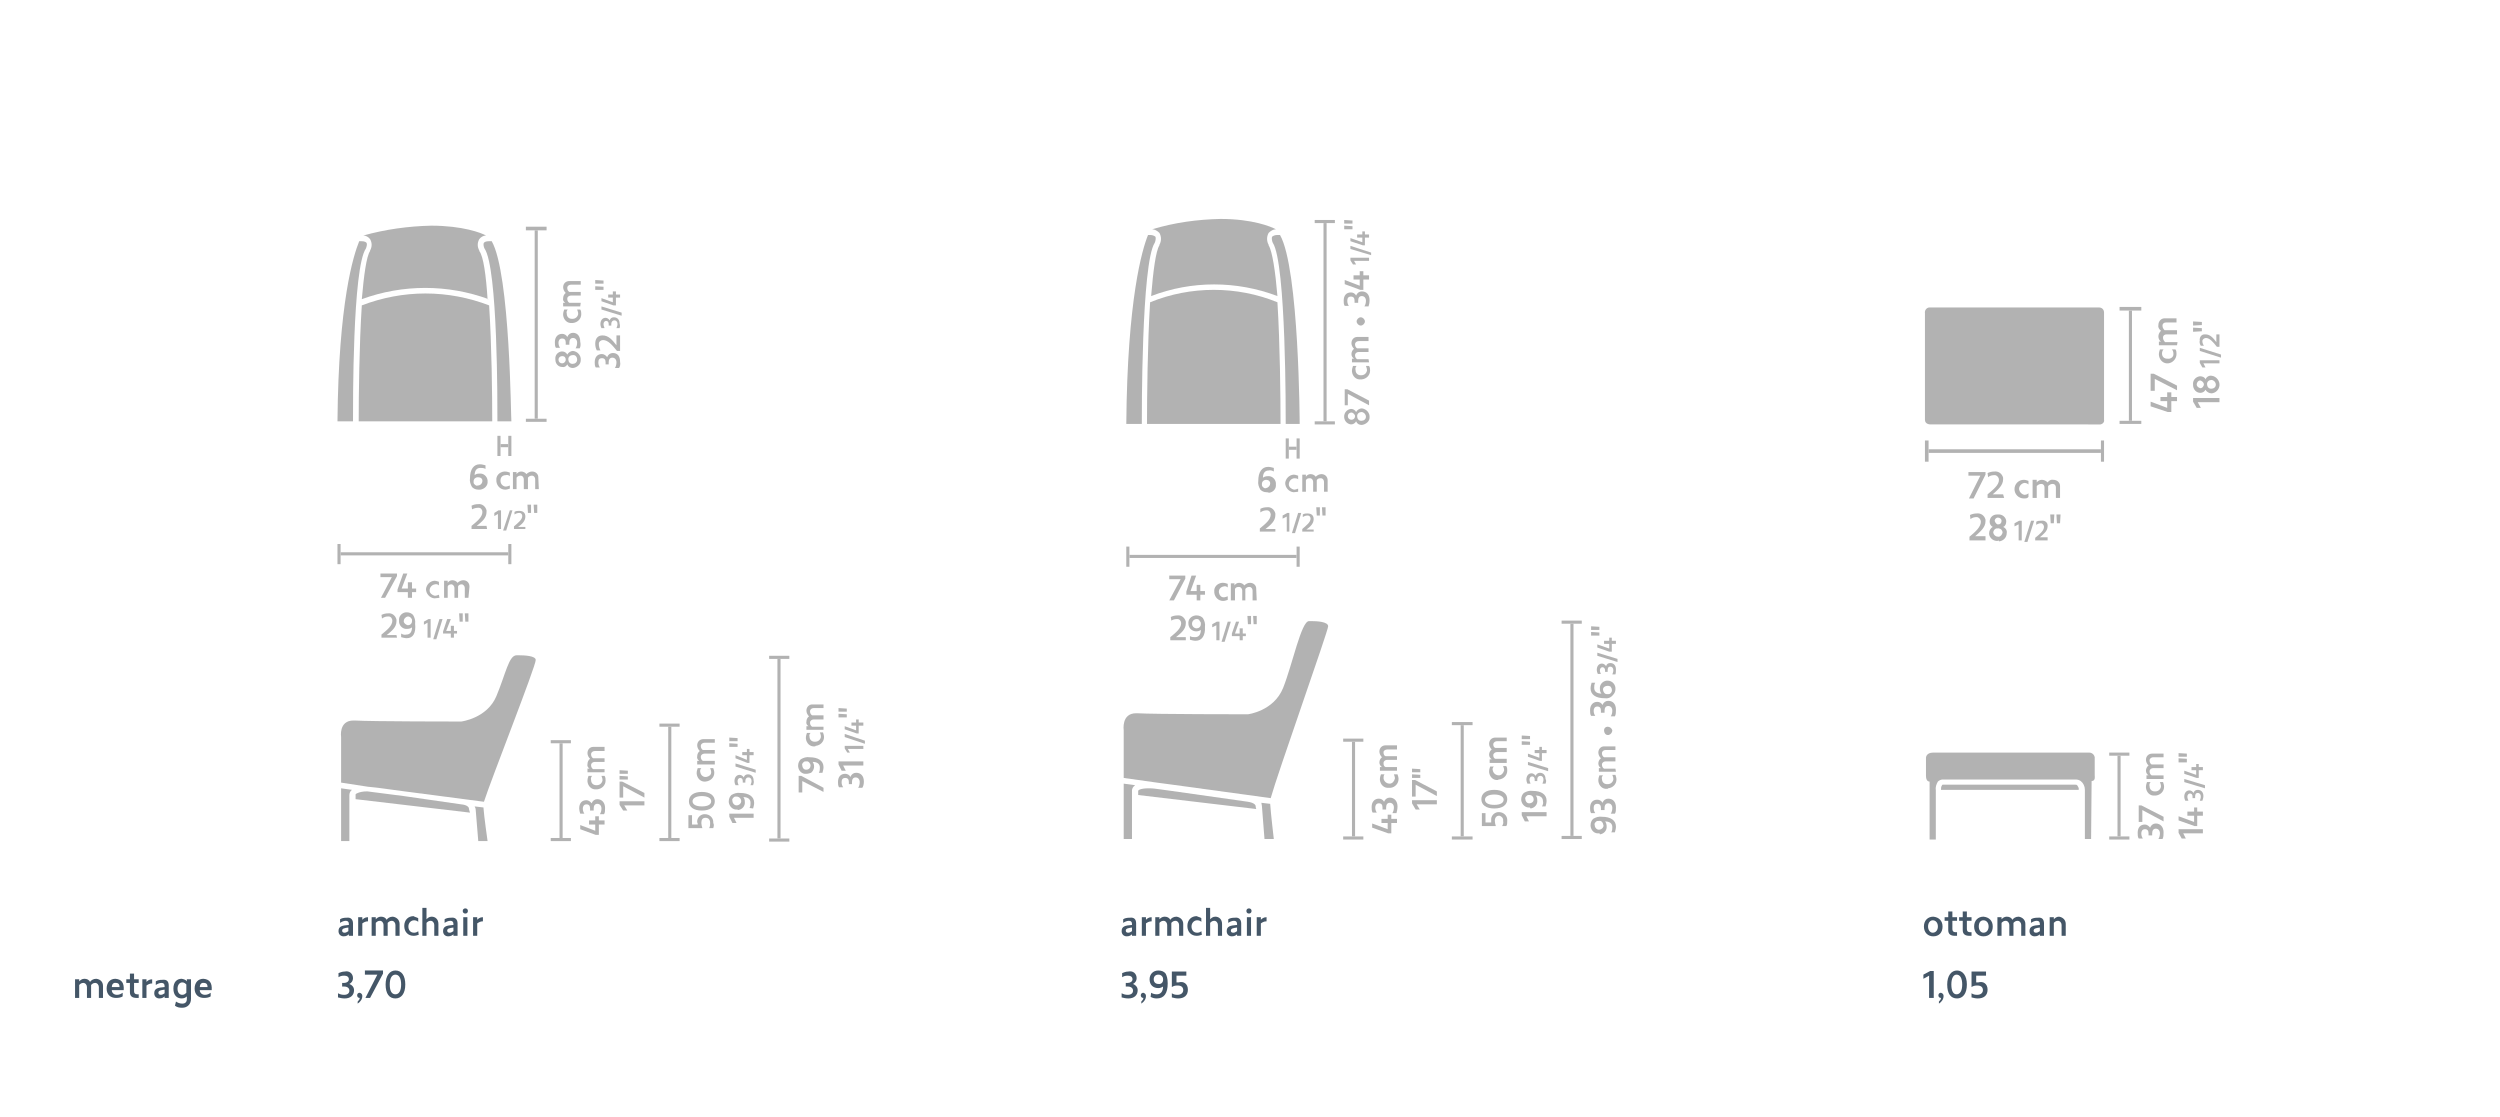 <?xml version="1.0" encoding="UTF-8"?> <svg xmlns="http://www.w3.org/2000/svg" xmlns:xlink="http://www.w3.org/1999/xlink" version="1.1" id="Laag_1" x="0px" y="0px" viewBox="0 0 483 215.9" style="enable-background:new 0 0 483 215.9;" xml:space="preserve"> <style type="text/css"> .st0{enable-background:new ;} .st1{fill:#445667;} .st2{fill:#B2B2B2;} .st3{fill:none;} </style> <g class="st0"> <path class="st1" d="M19.9,190.5v2.3h-0.8v-2.1c0-0.4-0.3-0.8-0.7-0.8c-0.4,0-0.6,0.2-0.8,0.4c0,0.1,0,0.1,0,0.2v2.3h-0.8v-2.1 c0-0.4-0.3-0.8-0.7-0.8c-0.4,0-0.6,0.2-0.8,0.4v2.5h-0.8v-3.6h0.8v0.4c0.2-0.2,0.5-0.5,1-0.5c0.5,0,0.9,0.2,1.1,0.6 c0.2-0.3,0.6-0.6,1.2-0.6C19.4,189.2,19.9,189.7,19.9,190.5z"></path> <path class="st1" d="M23.9,191.3h-2.3c0,0.5,0.4,0.9,1,0.9c0.5,0,0.8-0.2,1.1-0.4v0.7c-0.3,0.2-0.7,0.3-1.3,0.3 c-1,0-1.8-0.6-1.8-1.8s0.7-1.9,1.7-1.9C23.5,189.2,24,189.9,23.9,191.3z M21.6,190.7h1.5c0-0.5-0.2-0.8-0.7-0.8 C21.9,189.8,21.6,190.2,21.6,190.7z"></path> <path class="st1" d="M25.9,191.5c0,0.4,0.2,0.6,0.6,0.6c0.1,0,0.2,0,0.3,0v0.7c-0.1,0-0.2,0-0.4,0c-0.8,0-1.3-0.3-1.3-1.1v-1.8 h-0.7v-0.7h0.7v-1.1h0.8v1.1h0.9v0.7h-0.9V191.5z"></path> <path class="st1" d="M29.4,190c-0.5,0-0.8,0.2-1.1,0.4v2.4h-0.8v-3.6h0.8v0.5c0.2-0.2,0.5-0.5,1.1-0.5V190z"></path> <path class="st1" d="M32.6,190.4v2.4h-0.8v-0.3c-0.2,0.2-0.5,0.4-1,0.4c-0.6,0-1-0.4-1-1c0-0.9,0.6-1.1,2-1.2v-0.2 c0-0.4-0.2-0.6-0.6-0.6s-0.8,0.2-1.1,0.4v-0.7c0.3-0.2,0.7-0.3,1.3-0.3C32.2,189.2,32.6,189.6,32.6,190.4z M31.8,191.2 c-0.8,0.1-1.2,0.2-1.2,0.6c0,0.3,0.2,0.4,0.5,0.4s0.5-0.2,0.7-0.3V191.2z"></path> <path class="st1" d="M36.1,189.6v-0.4h0.8v3.8c0,1-0.7,1.7-1.7,1.7c-0.6,0-1-0.1-1.4-0.4l0.2-0.8c0.3,0.2,0.7,0.4,1.2,0.4 c0.6,0,0.9-0.3,0.9-0.9v-0.5c-0.2,0.2-0.5,0.4-1,0.4c-0.9,0-1.6-0.6-1.6-1.9c0-1.3,0.7-1.9,1.6-1.9 C35.6,189.2,35.9,189.3,36.1,189.6z M34.3,191c0,0.8,0.4,1.2,0.9,1.2c0.4,0,0.6-0.2,0.8-0.4v-1.6c-0.2-0.2-0.4-0.4-0.8-0.4 C34.7,189.8,34.3,190.3,34.3,191z"></path> <path class="st1" d="M40.9,191.3h-2.3c0,0.5,0.4,0.9,1,0.9c0.5,0,0.8-0.2,1.1-0.4v0.7c-0.3,0.2-0.7,0.3-1.3,0.3 c-1,0-1.8-0.6-1.8-1.8s0.7-1.9,1.7-1.9C40.5,189.2,41,189.9,40.9,191.3z M38.6,190.7h1.5c0-0.5-0.2-0.8-0.7-0.8 C38.9,189.8,38.6,190.2,38.6,190.7z"></path> </g> <g class="st0"> <path class="st1" d="M375.3,179c0,1.2-0.7,1.9-1.8,1.9c-1,0-1.8-0.7-1.8-1.9s0.8-1.9,1.8-1.9C374.6,177.2,375.3,177.9,375.3,179z M372.5,179c0,0.7,0.4,1.2,0.9,1.2c0.6,0,1-0.5,1-1.2s-0.4-1.2-1-1.2C372.9,177.8,372.5,178.3,372.5,179z"></path> <path class="st1" d="M377.2,179.5c0,0.4,0.2,0.6,0.6,0.6c0.1,0,0.2,0,0.3,0v0.7c-0.1,0-0.2,0-0.4,0c-0.8,0-1.3-0.3-1.3-1.1v-1.8 h-0.7v-0.7h0.7v-1.1h0.8v1.1h0.9v0.7h-0.9V179.5z"></path> <path class="st1" d="M380,179.5c0,0.4,0.2,0.6,0.6,0.6c0.1,0,0.2,0,0.3,0v0.7c-0.1,0-0.2,0-0.4,0c-0.8,0-1.3-0.3-1.3-1.1v-1.8h-0.7 v-0.7h0.7v-1.1h0.8v1.1h0.9v0.7H380V179.5z"></path> <path class="st1" d="M385,179c0,1.2-0.7,1.9-1.8,1.9c-1,0-1.8-0.7-1.8-1.9s0.8-1.9,1.8-1.9C384.3,177.2,385,177.9,385,179z M382.3,179c0,0.7,0.4,1.2,0.9,1.2c0.6,0,1-0.5,1-1.2s-0.4-1.2-1-1.2C382.6,177.8,382.3,178.3,382.3,179z"></path> <path class="st1" d="M391.3,178.5v2.3h-0.8v-2.1c0-0.4-0.3-0.8-0.7-0.8c-0.4,0-0.6,0.2-0.8,0.4c0,0.1,0,0.1,0,0.2v2.3h-0.8v-2.1 c0-0.4-0.3-0.8-0.7-0.8c-0.4,0-0.6,0.2-0.8,0.4v2.5h-0.8v-3.6h0.8v0.4c0.2-0.2,0.5-0.5,1-0.5s0.9,0.2,1.1,0.6 c0.2-0.3,0.6-0.6,1.2-0.6C390.7,177.2,391.3,177.7,391.3,178.5z"></path> <path class="st1" d="M394.9,178.4v2.4h-0.8v-0.3c-0.2,0.2-0.5,0.4-1,0.4c-0.6,0-1-0.4-1-1c0-0.9,0.6-1.1,2-1.2v-0.2 c0-0.4-0.2-0.6-0.6-0.6s-0.8,0.2-1.1,0.4v-0.7c0.3-0.2,0.7-0.3,1.3-0.3C394.5,177.2,394.9,177.6,394.9,178.4z M394.1,179.2 c-0.8,0.1-1.2,0.2-1.2,0.6c0,0.3,0.2,0.4,0.5,0.4s0.5-0.2,0.7-0.3V179.2z"></path> <path class="st1" d="M399.1,178.5v2.3h-0.8v-2.1c0-0.4-0.3-0.8-0.7-0.8c-0.4,0-0.6,0.2-0.8,0.4v2.5H396v-3.6h0.8v0.4 c0.2-0.2,0.5-0.5,1-0.5C398.5,177.2,399.1,177.7,399.1,178.5z"></path> </g> <g class="st0"> <path class="st1" d="M372.7,192.8v-4.3l-1.1,0.6v-0.8l1.3-0.7h0.7v5.2H372.7z"></path> <path class="st1" d="M375.5,192.4c0,0.6-0.3,1.1-0.9,1.5v-0.4c0.2-0.2,0.4-0.4,0.4-0.7c-0.3,0-0.5-0.2-0.5-0.5s0.2-0.5,0.5-0.5 C375.3,191.9,375.5,192.1,375.5,192.4z"></path> <path class="st1" d="M380,190.2c0,1.8-0.8,2.7-1.9,2.7c-1.2,0-1.9-0.9-1.9-2.7c0-1.7,0.8-2.7,1.9-2.7S380,188.5,380,190.2z M377,190.2c0,1.3,0.4,1.9,1,1.9c0.7,0,1.1-0.7,1.1-1.9s-0.4-1.9-1.1-1.9C377.4,188.3,377,189,377,190.2z"></path> </g> <g class="st0"> <path class="st1" d="M384,191.2c0,1.1-0.7,1.7-1.9,1.7c-0.4,0-0.8-0.1-1.2-0.2v-0.8c0.3,0.2,0.6,0.3,1.1,0.3c0.7,0,1.1-0.4,1.1-0.9 c0-0.6-0.4-0.9-1.1-0.9c-0.5,0-0.8,0.1-1.1,0.3v-3h2.8v0.8h-1.9v1.3c0.1,0,0.3,0,0.4,0C383.2,189.5,384,190.1,384,191.2z"></path> </g> <g class="st0"> <path class="st1" d="M219.5,178.4v2.4h-0.8v-0.3c-0.2,0.2-0.5,0.4-1,0.4c-0.6,0-1-0.4-1-1c0-0.9,0.6-1.1,2-1.2v-0.2 c0-0.4-0.2-0.6-0.6-0.6c-0.4,0-0.8,0.2-1.1,0.4v-0.7c0.3-0.2,0.7-0.3,1.3-0.3C219.1,177.2,219.5,177.6,219.5,178.4z M218.7,179.2 c-0.8,0.1-1.2,0.2-1.2,0.6c0,0.3,0.2,0.4,0.5,0.4s0.5-0.2,0.7-0.3V179.2z"></path> <path class="st1" d="M222.5,178c-0.5,0-0.8,0.2-1.1,0.4v2.4h-0.8v-3.6h0.8v0.5c0.2-0.2,0.5-0.5,1.1-0.5V178z"></path> <path class="st1" d="M228.6,178.5v2.3h-0.8v-2.1c0-0.4-0.3-0.8-0.7-0.8s-0.6,0.2-0.8,0.4c0,0.1,0,0.1,0,0.2v2.3h-0.8v-2.1 c0-0.4-0.3-0.8-0.7-0.8s-0.6,0.2-0.8,0.4v2.5h-0.8v-3.6h0.8v0.4c0.2-0.2,0.5-0.5,1-0.5s0.9,0.2,1.1,0.6c0.2-0.3,0.6-0.6,1.2-0.6 C228,177.2,228.6,177.7,228.6,178.5z"></path> <path class="st1" d="M232.1,177.4v0.7c-0.2-0.2-0.5-0.3-0.8-0.3c-0.6,0-1.1,0.5-1.1,1.2s0.4,1.2,1.1,1.2c0.3,0,0.6-0.1,0.8-0.3 l0.1,0.7c-0.3,0.1-0.6,0.2-1,0.2c-1,0-1.8-0.7-1.8-1.9s0.8-1.9,1.8-1.9C231.6,177.2,231.9,177.2,232.1,177.4z"></path> <path class="st1" d="M233.8,177.6c0.2-0.2,0.5-0.5,1-0.5c0.7,0,1.3,0.5,1.3,1.4v2.3h-0.8v-2.1c0-0.4-0.3-0.8-0.7-0.8 s-0.6,0.2-0.8,0.4v2.5H233v-5.4h0.8V177.6z"></path> <path class="st1" d="M239.8,178.4v2.4H239v-0.3c-0.2,0.2-0.5,0.4-1,0.4c-0.6,0-1-0.4-1-1c0-0.9,0.6-1.1,2-1.2v-0.2 c0-0.4-0.2-0.6-0.6-0.6c-0.4,0-0.8,0.2-1.1,0.4v-0.7c0.3-0.2,0.7-0.3,1.3-0.3C239.3,177.2,239.8,177.6,239.8,178.4z M239,179.2 c-0.8,0.1-1.2,0.2-1.2,0.6c0,0.3,0.2,0.4,0.5,0.4s0.5-0.2,0.7-0.3V179.2z"></path> <path class="st1" d="M241.8,176c0,0.3-0.2,0.5-0.5,0.5s-0.5-0.2-0.5-0.5s0.2-0.5,0.5-0.5S241.8,175.7,241.8,176z M240.9,180.8v-3.6 h0.8v3.6H240.9z"></path> <path class="st1" d="M244.7,178c-0.5,0-0.8,0.2-1.1,0.4v2.4h-0.8v-3.6h0.8v0.5c0.2-0.2,0.5-0.5,1.1-0.5V178z"></path> </g> <g class="st0"> <path class="st1" d="M219.6,189c0,0.5-0.3,0.9-0.7,1.1c0.5,0.2,0.9,0.6,0.9,1.2c0,1-0.7,1.6-1.8,1.6c-0.5,0-0.9-0.1-1.3-0.2v-0.8 c0.4,0.2,0.7,0.3,1.2,0.3c0.6,0,1-0.3,1-0.8s-0.4-0.8-1-0.8h-0.4v-0.7h0.4c0.5,0,0.9-0.3,0.9-0.7c0-0.5-0.4-0.7-0.9-0.7 s-0.8,0.1-1.1,0.3V188c0.3-0.1,0.7-0.3,1.2-0.3C218.9,187.5,219.6,188.1,219.6,189z"></path> <path class="st1" d="M221.4,192.4c0,0.6-0.3,1.1-0.9,1.5v-0.4c0.2-0.2,0.4-0.4,0.4-0.7c-0.3,0-0.5-0.2-0.5-0.5s0.2-0.5,0.5-0.5 C221.2,191.9,221.4,192.1,221.4,192.4z"></path> <path class="st1" d="M225.6,190c0,1.9-0.7,2.9-2.1,2.9c-0.5,0-0.8-0.1-1.2-0.3l0.1-0.8c0.3,0.2,0.7,0.3,1.1,0.3 c0.7,0,1.2-0.5,1.2-1.5c-0.3,0.2-0.6,0.3-0.9,0.3c-1,0-1.7-0.6-1.7-1.7c0-1,0.7-1.7,1.7-1.7c0.6,0,1.1,0.2,1.4,0.6 C225.4,188.5,225.6,189,225.6,190z M224.7,189.1L224.7,189.1c0-0.2-0.1-0.4-0.2-0.5c-0.2-0.2-0.4-0.3-0.7-0.3 c-0.6,0-0.9,0.4-0.9,0.9c0,0.6,0.4,0.9,0.9,0.9C224.4,190.2,224.8,189.7,224.7,189.1z"></path> <path class="st1" d="M229.5,191.2c0,1.1-0.7,1.7-1.9,1.7c-0.4,0-0.8-0.1-1.2-0.2v-0.8c0.3,0.2,0.6,0.3,1.1,0.3 c0.7,0,1.1-0.4,1.1-0.9c0-0.6-0.4-0.9-1.1-0.9c-0.5,0-0.8,0.1-1.1,0.3v-3h2.8v0.8h-1.9v1.3c0.1,0,0.3,0,0.4,0 C228.7,189.5,229.5,190.1,229.5,191.2z"></path> </g> <g class="st0"> <path class="st1" d="M68.2,178.4v2.4h-0.8v-0.3c-0.2,0.2-0.5,0.4-1,0.4c-0.6,0-1-0.4-1-1c0-0.9,0.6-1.1,2-1.2v-0.2 c0-0.4-0.2-0.6-0.6-0.6s-0.8,0.2-1.1,0.4v-0.7c0.3-0.2,0.7-0.3,1.3-0.3C67.7,177.2,68.2,177.6,68.2,178.4z M67.3,179.2 c-0.8,0.1-1.2,0.2-1.2,0.6c0,0.3,0.2,0.4,0.5,0.4s0.5-0.2,0.7-0.3V179.2z"></path> <path class="st1" d="M71.1,178c-0.5,0-0.8,0.2-1.1,0.4v2.4h-0.8v-3.6H70v0.5c0.2-0.2,0.5-0.5,1.1-0.5V178z"></path> <path class="st1" d="M77.2,178.5v2.3h-0.8v-2.1c0-0.4-0.3-0.8-0.7-0.8c-0.4,0-0.6,0.2-0.8,0.4c0,0.1,0,0.1,0,0.2v2.3h-0.8v-2.1 c0-0.4-0.3-0.8-0.7-0.8c-0.4,0-0.6,0.2-0.8,0.4v2.5h-0.8v-3.6h0.8v0.4c0.2-0.2,0.5-0.5,1-0.5s0.9,0.2,1.1,0.6 c0.2-0.3,0.6-0.6,1.2-0.6C76.6,177.2,77.2,177.7,77.2,178.5z"></path> <path class="st1" d="M80.8,177.4v0.7c-0.2-0.2-0.5-0.3-0.8-0.3c-0.6,0-1.1,0.5-1.1,1.2s0.4,1.2,1.1,1.2c0.3,0,0.6-0.1,0.8-0.3 l0.1,0.7c-0.3,0.1-0.6,0.2-1,0.2c-1,0-1.8-0.7-1.8-1.9s0.8-1.9,1.8-1.9C80.2,177.2,80.5,177.2,80.8,177.4z"></path> <path class="st1" d="M82.4,177.6c0.2-0.2,0.5-0.5,1-0.5c0.7,0,1.3,0.5,1.3,1.4v2.3h-0.8v-2.1c0-0.4-0.3-0.8-0.7-0.8 c-0.4,0-0.6,0.2-0.8,0.4v2.5h-0.8v-5.4h0.8V177.6z"></path> <path class="st1" d="M88.4,178.4v2.4h-0.8v-0.3c-0.2,0.2-0.5,0.4-1,0.4c-0.6,0-1-0.4-1-1c0-0.9,0.6-1.1,2-1.2v-0.2 c0-0.4-0.2-0.6-0.6-0.6s-0.8,0.2-1.1,0.4v-0.7c0.3-0.2,0.7-0.3,1.3-0.3C87.9,177.2,88.4,177.6,88.4,178.4z M87.6,179.2 c-0.8,0.1-1.2,0.2-1.2,0.6c0,0.3,0.2,0.4,0.5,0.4s0.5-0.2,0.7-0.3V179.2z"></path> <path class="st1" d="M90.4,176c0,0.3-0.2,0.5-0.5,0.5s-0.5-0.2-0.5-0.5s0.2-0.5,0.5-0.5S90.4,175.7,90.4,176z M89.5,180.8v-3.6h0.8 v3.6H89.5z"></path> <path class="st1" d="M93.3,178c-0.5,0-0.8,0.2-1.1,0.4v2.4h-0.8v-3.6h0.8v0.5c0.2-0.2,0.5-0.5,1.1-0.5V178z"></path> </g> <g class="st0"> <path class="st1" d="M68.2,189c0,0.5-0.3,0.9-0.7,1.1c0.5,0.2,0.9,0.6,0.9,1.2c0,1-0.7,1.6-1.8,1.6c-0.5,0-0.9-0.1-1.3-0.2v-0.8 c0.4,0.2,0.7,0.3,1.2,0.3c0.6,0,1-0.3,1-0.8s-0.4-0.8-1-0.8h-0.4v-0.7h0.4c0.5,0,0.9-0.3,0.9-0.7c0-0.5-0.4-0.7-0.9-0.7 s-0.8,0.1-1.1,0.3V188c0.3-0.1,0.7-0.3,1.2-0.3C67.5,187.5,68.2,188.1,68.2,189z"></path> <path class="st1" d="M70,192.4c0,0.6-0.3,1.1-0.9,1.5v-0.4c0.2-0.2,0.4-0.4,0.4-0.7c-0.3,0-0.5-0.2-0.5-0.5s0.2-0.5,0.5-0.5 C69.8,191.9,70,192.1,70,192.4z"></path> <path class="st1" d="M71.5,192.8h-0.9l2.3-4.5h-2.4v-0.8H74v0.6L71.5,192.8z"></path> <path class="st1" d="M78.3,190.2c0,1.8-0.8,2.7-1.9,2.7c-1.2,0-1.9-0.9-1.9-2.7c0-1.7,0.8-2.7,1.9-2.7 C77.6,187.5,78.3,188.5,78.3,190.2z M75.3,190.2c0,1.3,0.4,1.9,1.1,1.9s1.1-0.7,1.1-1.9s-0.4-1.9-1.1-1.9 C75.7,188.3,75.3,189,75.3,190.2z"></path> </g> <path class="st2" d="M90.8,157l-22.1-2.6v-0.9c0-0.1,0.1-0.1,0.2-0.2c0.6-0.3,1.3-0.4,1.9-0.4H71l7,0.9l11.1,1.6 c1.2,0.1,1.5,0.6,1.5,0.8v0.1L90.8,157"></path> <path class="st2" d="M93.5,154.9l-15.3-2l-5.2-0.7l0,0c-0.6-0.1-1.2-0.1-1.9-0.2l-5.2-0.8v-8.8c0,0-0.5-3.2,2.4-3.2h0.2 c3.1,0.2,20.6,0.2,20.6,0.2s5-0.6,6.8-4.9c1.8-4.3,2.4-7.9,3.9-7.9h0.5c1,0,3.2,0.1,3.2,0.9C103.6,128.5,94.8,150.8,93.5,154.9"></path> <path class="st2" d="M94.2,162.5h-1.8l-0.5-6.1c0-0.2-0.1-0.4-0.2-0.6l1.7,0.2C93.5,157.6,94.2,162.5,94.2,162.5"></path> <path class="st2" d="M67.5,162.5h-1.6v-10.2l2.1,0.3l0,0c-0.3,0.2-0.5,0.6-0.5,1V162.5"></path> <polyline class="st2" points="108.7,161.9 108.1,161.9 108.1,143.6 108.7,143.6 108.7,161.9 "></polyline> <polyline class="st2" points="110.3,143.6 108.7,143.6 108.1,143.6 106.4,143.6 106.4,143 110.3,143 110.3,143.6 "></polyline> <polyline class="st2" points="110.3,162.5 106.4,162.5 106.4,161.9 108.1,161.9 108.7,161.9 110.3,161.9 110.3,162.5 "></polyline> <polyline class="st2" points="115.7,161.3 115.1,161.3 112.1,160.2 112.1,159.4 115,160.5 115,159.3 113.8,159.3 113.8,158.5 115,158.5 115,157.7 115.7,157.7 115.7,158.5 116.8,158.5 116.8,159.3 115.7,159.3 115.7,161.3 "></polyline> <path class="st2" d="M116.7,157.3h-0.8c0.2-0.3,0.3-0.7,0.3-1.1c0-0.5-0.3-0.9-0.8-0.9s-0.7,0.4-0.7,0.9v0.4H114v-0.4 c0-0.5-0.2-0.8-0.7-0.8s-0.7,0.4-0.7,0.8c0,0.4,0.1,0.7,0.3,1h-0.8c-0.1-0.3-0.2-0.7-0.2-1c0-1,0.5-1.6,1.4-1.6c0.4,0,0.8,0.3,1,0.6 c0.2-0.5,0.6-0.8,1.1-0.8c0.9,0,1.5,0.7,1.5,1.7C116.9,156.6,116.9,157,116.7,157.3"></path> <path class="st2" d="M115.2,152.5c-0.9,0.1-1.6-0.6-1.7-1.5c0-0.1,0-0.1,0-0.2c0-0.3,0.1-0.6,0.2-0.9h0.7c-0.2,0.2-0.3,0.5-0.2,0.8 c0,0.6,0.4,1,1,1h0.1c0.6,0,1-0.4,1.1-0.9v-0.1c0-0.3-0.1-0.5-0.2-0.8h0.6c0.2,0.3,0.2,0.6,0.2,0.9c0,0.9-0.7,1.6-1.6,1.7 C115.3,152.5,115.2,152.5,115.2,152.5"></path> <path class="st2" d="M116.8,149.2h-3.3v-0.7h0.4c-0.3-0.2-0.5-0.5-0.4-0.9c0-0.4,0.2-0.8,0.5-1c-0.3-0.3-0.5-0.7-0.5-1.1 c0-0.7,0.5-1.2,1.1-1.2h0.1h2.1v0.8h-1.9c-0.3,0-0.7,0.2-0.7,0.6c0,0,0,0,0,0.1c0,0.3,0.2,0.6,0.4,0.7h2.2v0.7h-1.9 c-0.3,0-0.7,0.2-0.7,0.6c0,0,0,0,0,0.1c0,0.3,0.2,0.6,0.4,0.7h2.2L116.8,149.2"></path> <polyline class="st2" points="121.2,156.6 120.4,156.6 119.7,155.5 119.7,154.8 124.5,154.8 124.5,155.6 120.6,155.6 121.2,156.6 "></polyline> <polyline class="st2" points="120.4,154.1 119.7,154.1 119.7,151 120.2,151 124.5,153.2 124.5,154.1 120.4,151.9 120.4,154.1 "></polyline> <path class="st2" d="M119.7,150.6v-0.7l1.6,0.1v0.6L119.7,150.6 M119.7,149.5v-0.7l1.6,0.1v0.6L119.7,149.5"></path> <path class="st2" d="M137.8,160H137c0.2-0.3,0.2-0.7,0.2-1c0-0.6-0.3-1-0.9-1s-0.8,0.4-0.8,1c0,0.3,0.1,0.7,0.2,1H133v-2.5h0.7v1.8 h1.1c0-0.1,0-0.3-0.1-0.4c-0.1-0.8,0.5-1.5,1.3-1.6c0.1,0,0.1,0,0.2,0c0.9,0,1.6,0.7,1.6,1.5c0,0.1,0,0.1,0,0.2 C138,159.3,137.9,159.7,137.8,160"></path> <path class="st2" d="M135.6,156.6c-1.6,0-2.5-0.7-2.5-1.8s0.9-1.8,2.5-1.8s2.5,0.7,2.5,1.8S137.2,156.6,135.6,156.6 M135.6,153.8 c-1.1,0-1.8,0.4-1.8,1s0.6,1,1.8,1s1.8-0.4,1.8-1S136.7,153.8,135.6,153.8"></path> <path class="st2" d="M136.3,151c-0.9,0.1-1.6-0.6-1.7-1.5c0-0.1,0-0.1,0-0.2c0-0.3,0.1-0.6,0.2-0.9h0.7c-0.2,0.2-0.3,0.5-0.2,0.8 c0.1,0.6,0.6,1,1.2,0.9c0.5-0.1,0.9-0.4,0.9-0.9c0-0.3-0.1-0.5-0.2-0.8h0.6c0.1,0.3,0.2,0.6,0.2,0.9 C138,150.2,137.3,150.9,136.3,151C136.4,151,136.4,151,136.3,151"></path> <path class="st2" d="M138,147.7h-3.3V147h0.4c-0.3-0.2-0.5-0.5-0.4-0.9c0-0.4,0.2-0.8,0.5-1c-0.3-0.3-0.5-0.7-0.5-1.1 c0-0.7,0.5-1.2,1.2-1.2h0.1h2.1v0.7h-2c-0.3,0-0.7,0.2-0.7,0.6c0,0,0,0,0,0.1c0,0.3,0.2,0.6,0.4,0.7h2.3v0.7h-2 c-0.3,0-0.7,0.2-0.7,0.6c0,0,0,0,0,0.1c0,0.3,0.2,0.6,0.4,0.7h2.3v0.7"></path> <polyline class="st2" points="142.3,159 141.5,159 140.9,157.8 140.9,157.2 145.6,157.2 145.6,158 141.8,158 142.3,159 "></polyline> <path class="st2" d="M142.4,156.4c-0.8,0.1-1.5-0.6-1.6-1.4c0-0.1,0-0.1,0-0.2c0-0.5,0.2-0.9,0.5-1.2c0.5-0.3,1.1-0.5,1.7-0.4 c1.7,0,2.7,0.7,2.7,1.9c0,0.4-0.1,0.7-0.2,1.1l-0.7-0.1c0.2-0.3,0.2-0.7,0.2-1c0-0.7-0.5-1.1-1.4-1.1c0.2,0.2,0.3,0.5,0.3,0.9 c0.1,0.8-0.5,1.5-1.3,1.6C142.5,156.4,142.4,156.4,142.4,156.4 M142.3,153.9h-0.2l0,0c-0.2,0-0.3,0.1-0.4,0.2 c-0.2,0.2-0.3,0.4-0.2,0.6c0,0.5,0.4,0.9,0.8,0.9c0.5,0,0.9-0.4,0.9-0.8C143.2,154.3,142.8,153.9,142.3,153.9"></path> <path class="st2" d="M145.5,151.7H145c0.1-0.3,0.2-0.5,0.2-0.8c0-0.4-0.2-0.7-0.6-0.7s-0.6,0.3-0.6,0.7v0.3h-0.5v-0.3 c0-0.4-0.2-0.6-0.5-0.6s-0.5,0.3-0.5,0.6s0.1,0.5,0.2,0.8h-0.6c-0.1-0.2-0.2-0.5-0.2-0.8c0-0.7,0.4-1.2,1-1.2c0.3,0,0.6,0.2,0.8,0.5 c0.1-0.4,0.4-0.6,0.8-0.6c0.7,0,1.1,0.5,1.1,1.2C145.7,151.1,145.6,151.4,145.5,151.7"></path> <polyline class="st2" points="146,149.3 142.1,148.1 142.1,147.5 146,148.7 146,149.3 "></polyline> <polyline class="st2" points="144.8,147.4 144.4,147.4 142.1,146.5 142.1,145.9 144.3,146.8 144.3,145.9 143.4,145.9 143.4,145.3 144.3,145.3 144.3,144.7 144.8,144.7 144.8,145.3 145.6,145.3 145.6,145.9 144.8,145.9 144.8,147.4 "></polyline> <path class="st2" d="M140.9,144.3v-0.7l1.6,0.1v0.6L140.9,144.3 M140.9,143.2v-0.7l1.6,0.1v0.6L140.9,143.2"></path> <polyline class="st2" points="129.7,161.9 129.1,161.9 129.1,140.4 129.7,140.4 129.7,161.9 "></polyline> <polyline class="st2" points="131.3,140.4 129.7,140.4 129.1,140.4 127.4,140.4 127.4,139.8 131.3,139.8 131.3,140.4 "></polyline> <polyline class="st2" points="131.3,162.5 127.4,162.5 127.4,161.9 129.1,161.9 129.7,161.9 131.3,161.9 131.3,162.5 "></polyline> <polyline class="st2" points="150.5,126.7 150.5,126.7 150.5,126.7 "></polyline> <polyline class="st2" points="150.8,162 150.2,162 150.2,127.3 150.8,127.3 150.8,162 "></polyline> <polyline class="st2" points="152.5,127.3 150.8,127.3 150.2,127.3 148.6,127.3 148.6,126.7 150.5,126.7 152.5,126.7 152.5,127.3 "></polyline> <polyline class="st2" points="152.5,162.6 148.6,162.6 148.6,162 150.2,162 150.8,162 152.5,162 152.5,162.6 "></polyline> <polyline class="st2" points="155,153.1 154.3,153.1 154.3,149.9 154.8,149.9 159.1,152.2 159.1,153 155,150.9 155,153.1 "></polyline> <path class="st2" d="M155.8,149.5c-0.8,0.1-1.5-0.5-1.6-1.4c0-0.1,0-0.1,0-0.2c0-0.5,0.2-0.9,0.5-1.2c0.5-0.3,1.1-0.5,1.7-0.4 c1.7,0,2.7,0.7,2.7,1.9c0,0.4-0.1,0.7-0.2,1.1h-0.7c0.2-0.3,0.2-0.7,0.2-1c0-0.7-0.5-1.1-1.4-1.1c0.5,0.7,0.3,1.6-0.3,2.1 C156.4,149.4,156.1,149.5,155.8,149.5 M155.8,147.1h-0.2c-0.2,0-0.3,0.1-0.4,0.2c-0.2,0.2-0.3,0.4-0.2,0.6c0,0.4,0.3,0.8,0.7,0.8 h0.1c0.5,0,0.8-0.4,0.8-0.8S156.2,147,155.8,147.1L155.8,147.1"></path> <path class="st2" d="M157.4,144.2c-0.9,0.1-1.6-0.6-1.7-1.5c0-0.1,0-0.1,0-0.2c0-0.3,0.1-0.6,0.2-0.9h0.7c-0.2,0.2-0.3,0.5-0.2,0.7 c0,0.6,0.4,1,1,1h0.1c0.6,0,1-0.4,1.1-0.9v-0.1c0-0.3-0.1-0.5-0.2-0.8h0.6c0.1,0.3,0.2,0.6,0.2,0.9c0,0.9-0.7,1.6-1.6,1.7 C157.5,144.2,157.5,144.2,157.4,144.2"></path> <path class="st2" d="M159.1,141h-3.3v-0.7h0.4c-0.3-0.2-0.5-0.5-0.4-0.9c0-0.4,0.2-0.8,0.5-1c-0.3-0.3-0.5-0.7-0.5-1.1 c0-0.7,0.5-1.2,1.1-1.2h0.1h2.1v0.7h-1.9c-0.3,0-0.7,0.2-0.7,0.6c0,0,0,0,0,0.1c0,0.3,0.2,0.6,0.4,0.7h2.2v0.8h-1.9 c-0.3,0-0.7,0.2-0.7,0.6c0,0,0,0,0,0.1c0,0.3,0.2,0.6,0.4,0.7h2.2L159.1,141"></path> <path class="st2" d="M166.6,152.2h-0.8c0.2-0.3,0.3-0.7,0.3-1.1c0-0.5-0.3-0.9-0.8-0.9s-0.7,0.4-0.7,0.9v0.4H164v-0.4 c0-0.5-0.2-0.8-0.7-0.8s-0.7,0.3-0.7,0.8c0,0.4,0.1,0.7,0.3,1h-0.8c-0.2-0.3-0.2-0.7-0.2-1c0-1,0.5-1.6,1.4-1.6c0.4,0,0.8,0.2,1,0.6 c0.2-0.5,0.6-0.8,1.1-0.8c0.9,0,1.5,0.6,1.5,1.7C166.9,151.5,166.8,151.9,166.6,152.2"></path> <polyline class="st2" points="163.4,148.9 162.6,148.9 162,147.7 162,147.1 166.8,147.1 166.8,147.9 162.9,147.9 163.4,148.9 "></polyline> <polyline class="st2" points="164.2,145.4 163.7,145.4 163.2,144.6 163.2,144.1 166.8,144.1 166.8,144.7 163.8,144.7 164.2,145.4 "></polyline> <polyline class="st2" points="167.1,143.7 163.2,142.4 163.2,141.8 167.1,143.1 167.1,143.7 "></polyline> <polyline class="st2" points="165.9,141.7 165.5,141.7 163.2,140.9 163.2,140.3 165.4,141.1 165.4,140.2 164.5,140.2 164.5,139.6 165.4,139.6 165.4,139 165.9,139 165.9,139.6 166.8,139.6 166.8,140.2 165.9,140.2 165.9,141.7 "></polyline> <path class="st2" d="M162,138.6v-0.7l1.6,0.1v0.6L162,138.6 M162,137.5v-0.7l1.6,0.1v0.6L162,137.5"></path> <path class="st2" d="M98.8,81.4h-2.7c0-3.1,0.1-29.7-2.5-33.4c-0.1-0.2-0.3-0.8-0.1-1.1c0.1-0.1,0.3-0.3,1-0.3H95 C98.6,52.9,98.7,81.4,98.8,81.4"></path> <path class="st2" d="M68.2,81.4h-3c0.2-23.1,3.1-32.1,4.2-34.8h0.4c0.7,0,0.9,0.2,1,0.3c0.2,0.3,0,0.8-0.1,1.1 C68.1,51.7,68.2,78.3,68.2,81.4"></path> <path class="st2" d="M68.8,81.4h0.5c0-4.9,0.1-14.7,0.6-22.4c3.9-1.5,8.1-2.3,12.3-2.3c4.2,0,8.4,0.8,12.3,2.3 c0.5,7.7,0.6,17.5,0.6,22.4H68.8"></path> <path class="st2" d="M94.4,57.8c-7.9-2.9-16.6-2.9-24.5,0c0.4-4.6,0.9-8.3,1.6-9.3v-0.1c0.4-0.7,0.4-1.5,0-2.2 c-0.3-0.4-0.8-0.7-1.3-0.7c4.3-1.2,8.7-1.8,13.1-1.9c6.1,0,9.7,1.4,10.6,1.9c-0.5,0-1,0.3-1.3,0.7c-0.4,0.7-0.4,1.5,0,2.2v0.1 c0.8,1,1.3,4.7,1.6,9.3"></path> <polyline class="st2" points="96.1,86.1 96.1,86.1 96.1,86.1 "></polyline> <polyline class="st2" points="98.2,86.4 96.7,86.4 96.7,85.8 98.2,85.8 98.2,86.4 "></polyline> <polyline class="st2" points="98.8,88.1 98.2,88.1 98.2,86.4 98.2,85.8 98.2,84.2 98.8,84.2 98.8,88.1 "></polyline> <polyline class="st2" points="96.7,88.1 96.1,88.1 96.1,86.1 96.1,84.2 96.7,84.2 96.7,85.8 96.7,86.4 96.7,88.1 "></polyline> <path class="st2" d="M92.4,94.6c-0.5,0-0.9-0.2-1.2-0.5c-0.3-0.5-0.5-1.1-0.4-1.7c0-1.7,0.7-2.7,1.9-2.7c0.4,0,0.7,0.1,1.1,0.2v0.7 c-0.3-0.2-0.7-0.2-1-0.2c-0.7,0-1.1,0.5-1.1,1.4c0.2-0.2,0.5-0.3,0.9-0.3c0.8-0.1,1.5,0.5,1.6,1.3c0,0.1,0,0.2,0,0.2 c0.1,0.8-0.6,1.5-1.4,1.6C92.5,94.6,92.5,94.6,92.4,94.6 M92.3,92.2c-0.4,0-0.8,0.3-0.8,0.8c0,0.1,0,0.2,0,0.2l0,0 c0,0.2,0.1,0.3,0.2,0.4c0.2,0.2,0.4,0.3,0.6,0.2c0.5,0,0.9-0.4,0.9-0.9S92.8,92.2,92.3,92.2"></path> <path class="st2" d="M97.6,94.6c-0.9,0-1.6-0.7-1.7-1.6c0-0.1,0-0.1,0-0.2c-0.1-0.9,0.6-1.6,1.5-1.7c0.1,0,0.1,0,0.2,0 c0.3,0,0.6,0.1,0.9,0.2V92c-0.2-0.2-0.5-0.3-0.8-0.2c-0.6,0-1,0.4-1,1v0.1c0,0.6,0.4,1,0.9,1.1h0.1c0.3,0,0.5-0.1,0.8-0.2v0.6 C98.2,94.5,97.9,94.6,97.6,94.6"></path> <path class="st2" d="M104.1,94.5h-0.7v-1.9c0-0.3-0.2-0.7-0.6-0.7c0,0,0,0-0.1,0c-0.3,0-0.6,0.2-0.7,0.4v2.2h-0.8v-1.9 c0-0.3-0.2-0.7-0.6-0.7c0,0,0,0-0.1,0c-0.3,0-0.6,0.2-0.7,0.4v2.2h-0.7v-3.3h0.7v0.4c0.2-0.3,0.5-0.5,0.9-0.5s0.8,0.2,1,0.5 c0.3-0.3,0.7-0.5,1.1-0.5c0.7,0,1.2,0.5,1.2,1.1v0.1L104.1,94.5"></path> <path class="st2" d="M94.1,102.2h-3v-0.6c1.1-0.9,2.1-1.7,2.1-2.7c0-0.4-0.3-0.8-0.7-0.8h-0.1c-0.4,0-0.8,0.1-1.2,0.3l-0.1-0.7 c0.4-0.2,0.8-0.3,1.3-0.3c0.7-0.1,1.4,0.4,1.6,1.2c0,0.1,0,0.2,0,0.3c0,1.2-0.9,1.9-1.9,2.7H94L94.1,102.2"></path> <polyline class="st2" points="96.8,102.2 96.2,102.2 96.2,99.3 95.5,99.7 95.5,99.1 96.3,98.6 96.8,98.6 96.8,102.2 "></polyline> <polyline class="st2" points="97.8,102.5 97.2,102.5 98.5,98.6 99,98.6 97.8,102.5 "></polyline> <path class="st2" d="M101.5,102.2h-2.2v-0.5c0.8-0.7,1.6-1.3,1.6-2c0-0.3-0.2-0.6-0.5-0.6h-0.1c-0.3,0-0.6,0.1-0.9,0.3v-0.5 c0.3-0.2,0.6-0.2,0.9-0.2c0.8,0,1.2,0.4,1.2,1.1c0,0.9-0.7,1.5-1.4,2h1.4V102.2"></path> <path class="st2" d="M103.8,99.1h-0.6l-0.1-1.6h0.7V99.1 M102.6,99.1H102l-0.1-1.6h0.7V99.1"></path> <polyline class="st2" points="98.2,107.3 65.8,107.3 65.8,106.7 98.2,106.7 98.2,107.3 "></polyline> <polyline class="st2" points="98.8,109 98.2,109 98.2,107.3 98.2,106.7 98.2,105.1 98.8,105.1 98.8,109 "></polyline> <polyline class="st2" points="65.8,109 65.2,109 65.2,105.1 65.8,105.1 65.8,106.7 65.8,107.3 65.8,109 "></polyline> <polyline class="st2" points="74.4,115.5 73.6,115.5 75.7,111.5 73.5,111.5 73.5,110.8 76.7,110.8 76.7,111.3 74.4,115.5 "></polyline> <polyline class="st2" points="79.6,115.5 78.8,115.5 78.8,114.4 76.8,114.4 76.8,113.9 77.9,110.8 78.7,110.8 77.6,113.7 78.8,113.7 78.8,112.5 79.6,112.5 79.6,113.7 80.4,113.7 80.4,114.4 79.6,114.4 79.6,115.5 "></polyline> <path class="st2" d="M83.9,115.6c-0.9-0.1-1.6-0.9-1.6-1.8c0.1-0.8,0.7-1.5,1.6-1.6c0.3,0,0.6,0.1,0.9,0.2v0.7 c-0.2-0.2-0.5-0.3-0.8-0.2c-0.6,0.1-1,0.6-1,1.2c0,0.5,0.5,0.9,1,1c0.3,0,0.5-0.1,0.8-0.2l0.1,0.6C84.6,115.5,84.3,115.6,83.9,115.6 "></path> <path class="st2" d="M90.5,115.5h-0.7v-1.9c0-0.3-0.2-0.6-0.5-0.7c0,0,0,0-0.1,0c-0.3,0-0.6,0.1-0.7,0.4v2.2h-0.7v-1.9 c0-0.3-0.2-0.6-0.5-0.7c0,0,0,0-0.1,0c-0.3,0-0.6,0.1-0.7,0.4v2.2h-0.7v-3.3h0.7v0.4c0.2-0.3,0.5-0.5,0.9-0.5s0.8,0.2,1,0.5 c0.3-0.3,0.7-0.5,1.1-0.5c0.7,0,1.2,0.5,1.2,1.2v0.1L90.5,115.5"></path> <path class="st2" d="M76.7,123.2h-3v-0.6c1.1-0.9,2.1-1.7,2.1-2.7c0-0.4-0.3-0.8-0.7-0.8H75c-0.4,0-0.8,0.1-1.2,0.4l-0.1-0.7 c0.4-0.2,0.8-0.3,1.3-0.3c0.7-0.1,1.4,0.4,1.6,1.2c0,0.1,0,0.2,0,0.3c0,1.2-0.9,1.9-1.9,2.7h1.9L76.7,123.2"></path> <path class="st2" d="M78.6,123.3c-0.4,0-0.7-0.1-1.1-0.2v-0.7c0.3,0.2,0.7,0.3,1,0.2c0.7,0,1.1-0.5,1.1-1.4 c-0.2,0.2-0.6,0.3-0.9,0.3c-0.8,0.1-1.5-0.5-1.6-1.3c0-0.1,0-0.2,0-0.3c-0.1-0.8,0.5-1.5,1.3-1.6c0.1,0,0.1,0,0.2,0 c0.5,0,0.9,0.2,1.2,0.5c0.3,0.5,0.5,1.1,0.4,1.7C80.4,122.3,79.8,123.3,78.6,123.3 M78.8,119.1c-0.5,0.1-0.8,0.5-0.8,0.9 s0.4,0.7,0.8,0.8c0.4,0,0.8-0.3,0.8-0.8c0-0.1,0-0.2,0-0.2l0,0c0-0.2-0.1-0.3-0.2-0.4C79.3,119.2,79,119.1,78.8,119.1"></path> <polyline class="st2" points="83.2,123.2 82.6,123.2 82.6,120.3 81.9,120.7 81.9,120.1 82.8,119.6 83.2,119.6 83.2,123.2 "></polyline> <polyline class="st2" points="84.3,123.5 83.7,123.5 84.9,119.6 85.5,119.6 84.3,123.5 "></polyline> <polyline class="st2" points="87.7,123.2 87.1,123.2 87.1,122.4 85.6,122.4 85.6,122 86.4,119.6 87.1,119.6 86.2,121.9 87.1,121.9 87.1,120.9 87.7,120.9 87.7,121.9 88.3,121.9 88.3,122.4 87.7,122.4 87.7,123.2 "></polyline> <path class="st2" d="M90.5,120.1h-0.6l-0.1-1.6h0.7V120.1 M89.4,120.1h-0.6l-0.1-1.6h0.7V120.1"></path> <line class="st3" x1="103.6" y1="43.8" x2="103.6" y2="43.8"></line> <polyline class="st2" points="103.9,80.9 103.3,80.9 103.3,44.5 103.9,44.5 103.9,80.9 "></polyline> <polyline class="st2" points="105.6,44.5 103.9,44.5 103.3,44.5 101.6,44.5 101.6,43.8 103.6,43.8 105.6,43.8 105.6,44.5 "></polyline> <polyline class="st2" points="105.6,81.5 101.6,81.5 101.6,80.9 103.3,80.9 103.9,80.9 105.6,80.9 105.6,81.5 "></polyline> <path class="st2" d="M110.7,71.1c-0.5,0-0.9-0.2-1.1-0.7c-0.2,0.4-0.6,0.6-1,0.5c-0.7,0-1.3-0.6-1.3-1.4v-0.1 c-0.1-0.7,0.4-1.4,1.2-1.5h0.1c0.4,0,0.8,0.2,1,0.6c0.2-0.4,0.7-0.7,1.1-0.7c0.9,0.1,1.6,0.9,1.5,1.8 C112.2,70.4,111.5,71,110.7,71.1 M110.7,68.6c-0.5,0-0.9,0.3-0.9,0.8s0.3,0.9,0.8,0.9s0.9-0.3,0.9-0.8c0,0,0,0,0-0.1 c0-0.4-0.3-0.8-0.7-0.8C110.8,68.6,110.8,68.6,110.7,68.6 M108.6,68.8c-0.4,0-0.7,0.3-0.7,0.7s0.3,0.7,0.7,0.7 c0.3,0,0.6-0.2,0.7-0.6v-0.1C109.3,69.1,109.1,68.8,108.6,68.8C108.7,68.7,108.7,68.7,108.6,68.8"></path> <path class="st2" d="M112,67.3h-0.8c0.2-0.3,0.3-0.7,0.3-1.1c0-0.5-0.3-0.9-0.8-0.9s-0.7,0.4-0.7,0.9v0.4h-0.7v-0.4 c0-0.5-0.2-0.8-0.7-0.8s-0.7,0.4-0.7,0.8s0.1,0.7,0.3,1h-0.8c-0.2-0.3-0.2-0.7-0.2-1.1c0-0.9,0.5-1.6,1.4-1.6c0.4,0,0.8,0.2,1,0.6 c0.2-0.5,0.6-0.8,1.1-0.8c0.9,0,1.4,0.7,1.4,1.7C112.2,66.5,112.2,66.9,112,67.3"></path> <path class="st2" d="M110.5,62.4c-0.9,0.1-1.6-0.6-1.7-1.5c0-0.1,0-0.1,0-0.2c0-0.3,0.1-0.6,0.2-0.9h0.7c-0.2,0.2-0.3,0.5-0.2,0.8 c0,0.6,0.4,1,1,1h0.1c0.6,0,1-0.4,1.1-0.9v-0.1c0-0.3-0.1-0.5-0.2-0.8h0.6c0.2,0.3,0.2,0.6,0.2,0.9c0,0.9-0.7,1.6-1.6,1.7 C110.6,62.4,110.5,62.4,110.5,62.4"></path> <path class="st2" d="M112.1,59.2h-3.3v-0.7h0.4c-0.3-0.2-0.5-0.5-0.4-0.9c0-0.4,0.2-0.8,0.5-1c-0.3-0.3-0.5-0.7-0.5-1.1 c0-0.7,0.5-1.2,1.2-1.2h0.1h2.1V55h-1.9c-0.3,0-0.7,0.2-0.7,0.6c0,0,0,0,0,0.1c0,0.3,0.2,0.6,0.4,0.7h2.2v0.7h-1.9 c-0.3,0-0.7,0.2-0.7,0.6c0,0,0,0,0,0.1c0,0.3,0.2,0.6,0.4,0.7h2.2L112.1,59.2"></path> <path class="st2" d="M119.6,71.1h-0.8c0.2-0.3,0.3-0.7,0.3-1.1c0-0.5-0.3-0.9-0.8-0.9s-0.7,0.4-0.7,0.9v0.4H117V70 c0-0.5-0.2-0.8-0.7-0.8s-0.7,0.3-0.7,0.8c0,0.4,0.1,0.7,0.3,1h-0.8c-0.2-0.3-0.2-0.7-0.2-1c0-1,0.5-1.6,1.4-1.6c0.4,0,0.8,0.3,1,0.6 c0.2-0.5,0.6-0.8,1.1-0.8c0.9,0,1.4,0.6,1.4,1.7C119.9,70.4,119.8,70.8,119.6,71.1"></path> <path class="st2" d="M119.8,67.8h-0.6c-0.9-1.1-1.7-2.1-2.7-2.1c-0.4,0-0.8,0.3-0.8,0.7v0.1c0,0.4,0.1,0.8,0.3,1.2h-0.7 c-0.2-0.4-0.3-0.8-0.3-1.3c0-1,0.5-1.6,1.4-1.6c1.2,0,1.9,0.9,2.7,1.9v-1.9h0.7V67.8"></path> <path class="st2" d="M119.7,63.4h-0.6c0.1-0.3,0.2-0.5,0.2-0.8c0-0.4-0.2-0.7-0.6-0.7s-0.6,0.3-0.6,0.7v0.3h-0.5v-0.3 c0-0.4-0.2-0.6-0.5-0.6s-0.5,0.3-0.5,0.6s0.1,0.5,0.2,0.8h-0.6c-0.1-0.2-0.2-0.5-0.2-0.8c0-0.7,0.4-1.2,1-1.2c0.3,0,0.6,0.2,0.8,0.5 c0.1-0.4,0.4-0.6,0.8-0.6c0.7,0,1.1,0.5,1.1,1.2C119.8,62.8,119.8,63.1,119.7,63.4"></path> <polyline class="st2" points="120.1,61 116.2,59.8 116.2,59.2 120.1,60.4 120.1,61 "></polyline> <polyline class="st2" points="119,59 118.5,59 116.2,58.2 116.2,57.6 118.4,58.4 118.4,57.5 117.5,57.5 117.5,56.9 118.4,56.9 118.4,56.3 119,56.3 119,56.9 119.8,56.9 119.8,57.5 119,57.5 119,59 "></polyline> <path class="st2" d="M115,56v-0.7l1.6,0.1V56H115 M115,54.8v-0.7l1.6,0.1v0.6L115,54.8"></path> <path class="st2" d="M220.6,81.9h-3c0.2-24.2,3.1-33.8,4.2-36.5h0.4c0.4,0,0.7,0.1,1,0.3c0.2,0.3,0,1-0.1,1.2 C220.5,50.8,220.6,80.6,220.6,81.9"></path> <path class="st2" d="M251.1,81.9h-2.7c0-1.3,0.1-31.1-2.5-35c-0.1-0.2-0.3-0.9-0.1-1.2c0.3-0.2,0.6-0.3,1-0.3h0.5 C251,51.9,251.1,81.9,251.1,81.9"></path> <path class="st2" d="M246.8,57.2c-7.9-3-16.6-3-24.4,0c0.4-4.9,0.9-8.7,1.6-9.8v-0.1c0.4-0.7,0.4-1.6,0-2.3 c-0.4-0.4-0.9-0.7-1.4-0.7c4.3-1.3,8.7-1.9,13.2-2c6.2,0,9.8,1.5,10.7,2c-0.5,0-1,0.3-1.4,0.7c-0.4,0.7-0.4,1.6,0,2.3v0.1 C245.8,48.5,246.4,52.4,246.8,57.2"></path> <path class="st2" d="M221.1,81.9h0.5c0-5.1,0.1-15.5,0.6-23.5c3.9-1.6,8.1-2.4,12.3-2.4s8.4,0.8,12.3,2.4c0.5,8,0.6,18.4,0.6,23.5 H221.1"></path> <polyline class="st2" points="250.5,86.9 249,86.9 249,86.3 250.5,86.3 250.5,86.9 "></polyline> <polyline class="st2" points="251.1,88.6 250.5,88.6 250.5,86.9 250.5,86.3 250.5,84.7 251.1,84.7 251.1,88.6 "></polyline> <polyline class="st2" points="249,88.6 248.4,88.6 248.4,84.7 249,84.7 249,86.3 249,86.9 249,88.6 "></polyline> <path class="st2" d="M244.7,95.1c-0.5,0-0.9-0.2-1.2-0.5c-0.3-0.5-0.5-1.1-0.4-1.7c0-1.7,0.7-2.7,1.9-2.7c0.4,0,0.7,0.1,1.1,0.2v0.7 c-0.3-0.2-0.7-0.3-1-0.2c-0.7,0-1.1,0.5-1.1,1.4c0.2-0.2,0.6-0.3,0.9-0.3c0.8-0.1,1.5,0.5,1.6,1.3c0,0.1,0,0.2,0,0.3 c0.1,0.8-0.5,1.5-1.3,1.6C244.9,95.1,244.8,95.1,244.7,95.1 M244.6,92.7c-0.4,0-0.8,0.3-0.8,0.8c0,0.1,0,0.2,0,0.2l0,0 c0,0.2,0.1,0.3,0.2,0.4c0.2,0.2,0.4,0.3,0.6,0.2c0.5-0.1,0.8-0.5,0.8-0.9C245.4,93,245.1,92.7,244.6,92.7"></path> <path class="st2" d="M249.9,95.1c-0.9-0.1-1.6-0.9-1.6-1.8c0.1-0.8,0.7-1.5,1.6-1.6c0.3,0,0.6,0.1,0.9,0.2v0.7 c-0.2-0.2-0.5-0.2-0.8-0.2c-0.6,0.1-1,0.6-1,1.2c0,0.5,0.5,0.9,1,1c0.3,0,0.5-0.1,0.8-0.2V95C250.6,95,250.3,95.1,249.9,95.1"></path> <path class="st2" d="M256.5,95h-0.7v-1.9c0-0.3-0.2-0.7-0.6-0.7c0,0,0,0-0.1,0c-0.3,0-0.6,0.1-0.7,0.4V95h-0.7v-1.9 c0-0.3-0.2-0.7-0.6-0.7c0,0,0,0-0.1,0c-0.3,0-0.6,0.1-0.7,0.4V95h-0.7v-3.3h0.7v0.4c0.2-0.3,0.5-0.5,0.9-0.5s0.8,0.2,1,0.5 c0.3-0.3,0.7-0.5,1.1-0.5c0.7,0,1.2,0.5,1.2,1.2v0.1V95"></path> <path class="st2" d="M246.4,102.7h-3v-0.6c1.1-0.9,2.1-1.7,2.1-2.7c0-0.4-0.3-0.8-0.7-0.8h-0.1c-0.4,0-0.8,0.1-1.2,0.4v-0.7 c0.4-0.2,0.8-0.3,1.3-0.3c0.7-0.1,1.4,0.4,1.6,1.2c0,0.1,0,0.2,0,0.3c0,1.2-0.9,1.9-1.9,2.7h1.9L246.4,102.7"></path> <polyline class="st2" points="249.1,102.7 248.6,102.7 248.6,99.8 247.8,100.2 247.8,99.6 248.7,99.1 249.1,99.1 249.1,102.7 "></polyline> <polyline class="st2" points="250.2,103 249.6,103 250.8,99.1 251.4,99.1 250.2,103 "></polyline> <path class="st2" d="M253.8,102.7h-2.2v-0.5c0.8-0.7,1.6-1.3,1.6-2c0-0.3-0.2-0.6-0.5-0.6h-0.1c-0.3,0-0.6,0.1-0.9,0.3v-0.5 c0.3-0.2,0.6-0.2,0.9-0.2c0.8,0,1.2,0.4,1.2,1.1c0,0.9-0.7,1.5-1.4,2h1.4V102.7"></path> <path class="st2" d="M256.1,99.6h-0.6l-0.1-1.6h0.7V99.6 M255,99.6h-0.6l-0.1-1.6h0.7L255,99.6"></path> <polyline class="st2" points="250.5,107.8 218.2,107.8 218.2,107.2 250.5,107.2 250.5,107.8 "></polyline> <polyline class="st2" points="251.1,109.5 250.5,109.5 250.5,107.8 250.5,107.2 250.5,105.6 251.1,105.6 251.1,109.5 "></polyline> <polyline class="st2" points="218.2,109.5 217.6,109.5 217.6,105.6 218.2,105.6 218.2,107.2 218.2,107.8 218.2,109.5 "></polyline> <polyline class="st2" points="226.8,116 225.9,116 228.1,111.9 225.9,111.9 225.9,111.2 229,111.2 229,111.8 226.8,116 "></polyline> <polyline class="st2" points="231.9,116 231.2,116 231.2,114.9 229.2,114.9 229.2,114.3 230.2,111.2 231.1,111.2 230,114.2 231.2,114.2 231.2,113 231.9,113 231.9,114.2 232.8,114.2 232.8,114.9 231.9,114.9 231.9,116 "></polyline> <path class="st2" d="M236.3,116.1c-0.9,0-1.6-0.7-1.7-1.6c0-0.1,0-0.1,0-0.2c-0.1-0.9,0.6-1.6,1.5-1.7c0.1,0,0.1,0,0.2,0 c0.3,0,0.6,0.1,0.9,0.2v0.7c-0.2-0.2-0.5-0.3-0.8-0.2c-0.6,0.1-1,0.6-0.9,1.2c0.1,0.5,0.4,0.9,0.9,0.9c0.3,0,0.5-0.1,0.8-0.2v0.7 C236.9,116,236.6,116.1,236.3,116.1"></path> <path class="st2" d="M242.8,116H242v-1.9c0-0.3-0.2-0.7-0.6-0.7c0,0,0,0-0.1,0c-0.3,0-0.6,0.2-0.7,0.4v2.2H240v-1.9 c0-0.3-0.2-0.7-0.6-0.7c0,0,0,0-0.1,0c-0.3,0-0.6,0.1-0.7,0.4v2.2h-0.8v-3.3h0.7v0.4c0.2-0.3,0.5-0.5,0.9-0.5s0.8,0.2,1,0.5 c0.3-0.3,0.7-0.5,1.1-0.5c0.7,0,1.2,0.5,1.2,1.1v0.1L242.8,116"></path> <path class="st2" d="M229,123.7h-2.9v-0.6c1.1-0.9,2.1-1.7,2.1-2.7c0-0.4-0.3-0.8-0.7-0.8h-0.1c-0.4,0-0.8,0.1-1.1,0.3l-0.1-0.7 c0.4-0.2,0.8-0.3,1.3-0.3c0.7-0.1,1.4,0.4,1.6,1.2c0,0.1,0,0.2,0,0.3c0,1.2-0.9,1.9-1.9,2.7h1.9v0.6"></path> <path class="st2" d="M231,123.8c-0.4,0-0.7-0.1-1.1-0.2v-0.7c0.3,0.2,0.7,0.2,1,0.2c0.7,0,1.1-0.5,1.1-1.4c-0.7,0.5-1.6,0.3-2.1-0.3 c-0.2-0.3-0.3-0.6-0.3-0.9c-0.1-0.8,0.5-1.5,1.4-1.6c0.1,0,0.1,0,0.2,0c0.5,0,0.9,0.2,1.2,0.5c0.3,0.5,0.5,1.1,0.4,1.7 C232.9,122.8,232.2,123.8,231,123.8 M231.2,119.6c-0.5,0-0.9,0.4-0.9,0.9s0.4,0.9,0.9,0.9c0.4,0,0.8-0.3,0.8-0.8c0-0.1,0-0.2,0-0.2 l0,0c0-0.2-0.1-0.3-0.2-0.4C231.7,119.7,231.5,119.6,231.2,119.6"></path> <polyline class="st2" points="235.6,123.7 235,123.7 235,120.8 234.2,121.2 234.2,120.6 235.1,120.1 235.6,120.1 235.6,123.7 "></polyline> <polyline class="st2" points="236.6,124 236,124 237.2,120.1 237.8,120.1 236.6,124 "></polyline> <polyline class="st2" points="240.1,123.7 239.5,123.7 239.5,122.9 238,122.9 238,122.4 238.8,120.1 239.4,120.1 238.6,122.4 239.5,122.4 239.5,121.4 240.1,121.4 240.1,122.4 240.7,122.4 240.7,122.9 240.1,122.9 240.1,123.7 "></polyline> <path class="st2" d="M242.8,120.6h-0.6l-0.1-1.6h0.7L242.8,120.6 M241.7,120.6h-0.6L241,119h0.7V120.6"></path> <polyline class="st2" points="256.3,81.4 255.7,81.4 255.7,43.1 256.3,43.1 256.3,81.4 "></polyline> <polyline class="st2" points="257.9,43.1 256.3,43.1 255.7,43.1 254,43.1 254,42.5 257.9,42.5 257.9,43.1 "></polyline> <polyline class="st2" points="257.9,82 254,82 254,81.4 255.7,81.4 256.3,81.4 257.9,81.4 257.9,82 "></polyline> <path class="st2" d="M263.1,82.1c-0.5,0-0.9-0.2-1.1-0.7c-0.2,0.4-0.6,0.6-1,0.6c-0.8-0.1-1.4-0.8-1.3-1.7c0.1-0.7,0.6-1.2,1.3-1.3 c0.4,0,0.8,0.2,1,0.6c0.2-0.4,0.7-0.7,1.1-0.7c0.9,0.1,1.6,0.9,1.5,1.8C264.6,81.4,263.9,82,263.1,82.1 M263.1,79.6 c-0.5,0-0.9,0.3-0.9,0.8s0.3,0.9,0.8,0.9s0.9-0.3,0.9-0.8l0,0C263.9,80.1,263.6,79.7,263.1,79.6C263.2,79.6,263.2,79.6,263.1,79.6 M261.1,79.7c-0.4,0-0.7,0.3-0.7,0.7c0,0.4,0.3,0.7,0.7,0.7c0.4,0,0.7-0.3,0.7-0.7C261.8,80.1,261.4,79.7,261.1,79.7"></path> <polyline class="st2" points="260.4,78.3 259.8,78.3 259.8,75.2 260.3,75.2 264.5,77.4 264.5,78.3 260.4,76.1 260.4,78.3 "></polyline> <path class="st2" d="M262.9,73.3c-0.9,0.1-1.6-0.6-1.7-1.5c0-0.1,0-0.1,0-0.2c0-0.3,0.1-0.6,0.2-0.9h0.7c-0.2,0.2-0.3,0.5-0.2,0.8 c0,0.6,0.4,1,1,1h0.1c0.6,0,1-0.4,1.1-0.9v-0.1c0-0.3-0.1-0.5-0.2-0.8h0.6c0.2,0.3,0.2,0.6,0.2,0.9c0,0.9-0.7,1.6-1.6,1.7 C263,73.3,262.9,73.3,262.9,73.3"></path> <path class="st2" d="M264.5,70h-3.3v-0.7h0.4c-0.3-0.2-0.5-0.5-0.5-0.9s0.2-0.8,0.5-1c-0.3-0.3-0.5-0.7-0.5-1.1 c0-0.7,0.5-1.2,1.1-1.2h0.1h2.1v0.8h-1.9c-0.3,0-0.7,0.2-0.7,0.6c0,0,0,0,0,0.1c0,0.3,0.2,0.6,0.4,0.7h2.2V68h-1.9 c-0.3,0-0.7,0.2-0.7,0.6c0,0,0,0,0,0.1c0,0.3,0.2,0.6,0.4,0.7h2.2L264.5,70"></path> <path class="st2" d="M262.9,62.9c-0.4,0-0.8-0.4-0.8-0.8c0-0.4,0.4-0.8,0.8-0.8s0.8,0.4,0.8,0.8S263.3,62.9,262.9,62.9L262.9,62.9"></path> <path class="st2" d="M264.4,59.2h-0.8c0.2-0.3,0.3-0.7,0.3-1.1c0-0.5-0.3-0.9-0.8-0.9s-0.7,0.4-0.7,0.9v0.4h-0.7v-0.4 c0-0.5-0.2-0.8-0.7-0.8s-0.7,0.3-0.7,0.8c0,0.4,0.1,0.7,0.3,1h-0.8c-0.2-0.3-0.2-0.7-0.2-1c0-1,0.5-1.6,1.4-1.6c0.4,0,0.8,0.2,1,0.6 c0.2-0.5,0.6-0.8,1.1-0.8c0.9,0,1.5,0.6,1.5,1.7C264.6,58.5,264.5,58.9,264.4,59.2"></path> <polyline class="st2" points="263.4,56 262.8,56 259.8,54.9 259.8,54.1 262.7,55.2 262.7,54 261.5,54 261.5,53.2 262.7,53.2 262.7,52.4 263.4,52.4 263.4,53.2 264.5,53.2 264.5,54 263.4,54 263.4,56 "></polyline> <polyline class="st2" points="262,51.1 261.4,51.1 260.9,50.3 260.9,49.8 264.5,49.8 264.5,50.4 261.6,50.4 262,51.1 "></polyline> <polyline class="st2" points="264.9,49.3 260.9,48.1 260.9,47.5 264.9,48.8 264.9,49.3 "></polyline> <polyline class="st2" points="263.7,47.4 263.3,47.4 260.9,46.6 260.9,46 263.2,46.8 263.2,45.9 262.2,45.9 262.2,45.3 263.2,45.3 263.2,44.7 263.7,44.7 263.7,45.3 264.5,45.3 264.5,45.9 263.7,45.9 263.7,47.4 "></polyline> <path class="st2" d="M259.7,44.3v-0.7l1.6,0.1v0.6L259.7,44.3 M259.7,43.2v-0.7l1.6,0.1v0.6L259.7,43.2"></path> <path class="st2" d="M373,82c-0.1,0-1.1,0-1.1-0.9V60.5c-0.1-0.5,0.3-1.1,0.9-1.1c0.1,0,0.2,0,0.2,0h32.5c0.6,0,1,0.4,1,1v0.1v20.6 c0.1,0.4-0.2,0.8-0.7,0.9c-0.1,0-0.1,0-0.2,0H373"></path> <polyline class="st2" points="405.9,87.5 372.6,87.5 372.6,86.8 405.9,86.8 405.9,87.5 "></polyline> <polyline class="st2" points="406.5,89.2 405.9,89.2 405.9,87.5 405.9,86.8 405.9,85.1 406.5,85.1 406.5,89.2 "></polyline> <polyline class="st2" points="372.6,89.2 371.9,89.2 371.9,85.1 372.6,85.1 372.6,86.8 372.6,87.5 372.6,89.2 "></polyline> <polyline class="st2" points="381.3,96.3 380.4,96.3 382.6,91.9 380.3,91.9 380.3,91.2 383.6,91.2 383.6,91.7 381.3,96.3 "></polyline> <path class="st2" d="M387.2,96.2H384v-0.7c1.2-1,2.2-1.8,2.2-2.8c0-0.4-0.3-0.8-0.7-0.9c-0.1,0-0.1,0-0.2,0c-0.4,0-0.9,0.1-1.2,0.4 l-0.1-0.8c0.4-0.2,0.9-0.3,1.3-0.3c0.8-0.1,1.5,0.4,1.7,1.2c0,0.1,0,0.2,0,0.3c0,1.2-1,2-2,2.9h2L387.2,96.2"></path> <path class="st2" d="M391,96.3c-1,0-1.8-0.8-1.8-1.8s0.8-1.8,1.8-1.8c0.3,0,0.6,0.1,0.9,0.2v0.7c-0.2-0.2-0.5-0.3-0.8-0.3 c-0.6,0.1-1.1,0.7-1,1.3c0.1,0.5,0.5,0.9,1,1c0.3,0,0.6-0.1,0.8-0.3V96C391.7,96.3,391.4,96.3,391,96.3"></path> <path class="st2" d="M398,96.2h-0.8v-2c0-0.4-0.2-0.7-0.6-0.7h-0.1c-0.3,0-0.6,0.2-0.8,0.4v2.3H395v-2c0-0.4-0.2-0.7-0.6-0.7h-0.1 c-0.3,0-0.6,0.2-0.8,0.4v2.3h-0.8v-3.5h0.8v0.5c0.2-0.3,0.6-0.5,1-0.5s0.8,0.2,1.1,0.5c0.3-0.4,0.7-0.6,1.1-0.5 c0.7,0,1.3,0.5,1.3,1.2V94V96.2"></path> <path class="st2" d="M383.6,104.4h-3.1v-0.7c1.2-1,2.2-1.9,2.2-2.9c0-0.4-0.3-0.8-0.7-0.9h-0.1c-0.4,0-0.9,0.1-1.2,0.4l-0.1-0.8 c0.4-0.2,0.9-0.3,1.3-0.3c0.8-0.1,1.5,0.4,1.7,1.2c0,0.1,0,0.2,0,0.3c0,1.2-1,2-2,2.9h2L383.6,104.4"></path> <path class="st2" d="M386,104.5c-0.8,0.1-1.6-0.5-1.7-1.3c0-0.1,0-0.2,0-0.2c0-0.5,0.3-1,0.7-1.2c-0.4-0.2-0.6-0.6-0.6-1 c0-0.8,0.6-1.4,1.4-1.4c0.1,0,0.1,0,0.2,0c0.8-0.1,1.5,0.5,1.6,1.2c0,0.1,0,0.1,0,0.2c0,0.4-0.2,0.9-0.6,1c0.5,0.2,0.8,0.7,0.7,1.2 c0,0.8-0.6,1.5-1.5,1.6C386.2,104.4,386.1,104.4,386,104.5 M386,102.1c-0.4-0.1-0.8,0.2-0.9,0.7v0.1c0.1,0.5,0.5,0.8,1,0.8 c0.4,0,0.7-0.4,0.8-0.8c0-0.4-0.3-0.8-0.8-0.8C386.1,102,386,102,386,102.1 M386,100c-0.4,0-0.7,0.4-0.6,0.7s0.4,0.7,0.7,0.6 c0.4,0,0.6-0.3,0.6-0.7C386.7,100.3,386.4,100,386,100L386,100"></path> <polyline class="st2" points="390.6,104.4 390,104.4 390,101.3 389.2,101.7 389.2,101.1 390.1,100.6 390.6,100.6 390.6,104.4 "></polyline> <polyline class="st2" points="391.7,104.7 391.1,104.7 392.4,100.6 393,100.6 391.7,104.7 "></polyline> <path class="st2" d="M395.6,104.4h-2.4v-0.5c0.9-0.7,1.7-1.4,1.7-2.1c0-0.3-0.2-0.6-0.5-0.7h-0.1c-0.3,0-0.6,0.1-0.9,0.3v-0.6 c0.3-0.2,0.7-0.2,1-0.2c0.6-0.1,1.2,0.3,1.2,0.9c0,0.1,0,0.1,0,0.2c0,0.9-0.8,1.5-1.5,2.1h1.5L395.6,104.4"></path> <path class="st2" d="M398,101.1h-0.6l-0.1-1.7h0.8L398,101.1 M396.8,101.1h-0.6l-0.1-1.7h0.8L396.8,101.1"></path> <polyline class="st2" points="411.9,81.3 411.3,81.3 411.3,60 411.9,60 411.9,81.3 "></polyline> <polyline class="st2" points="413.7,60 411.9,60 411.3,60 409.5,60 409.5,59.3 413.7,59.3 413.7,60 "></polyline> <polyline class="st2" points="413.7,81.9 409.5,81.9 409.5,81.3 411.3,81.3 411.9,81.3 413.7,81.3 413.7,81.9 "></polyline> <polyline class="st2" points="419.5,79.6 418.8,79.6 415.5,78.5 415.5,77.6 418.7,78.8 418.7,77.5 417.4,77.5 417.4,76.7 418.7,76.7 418.7,75.8 419.5,75.8 419.5,76.7 420.6,76.7 420.6,77.5 419.5,77.5 419.5,79.6 "></polyline> <polyline class="st2" points="416.3,75.5 415.5,75.5 415.5,72.2 416.1,72.2 420.6,74.5 420.6,75.4 416.3,73.2 416.3,75.5 "></polyline> <path class="st2" d="M418.9,70.2c-0.9,0.1-1.7-0.6-1.8-1.6c0-0.1,0-0.1,0-0.2c0-0.3,0.1-0.6,0.2-0.9h0.7c-0.2,0.2-0.3,0.5-0.3,0.8 c0,0.6,0.4,1,1,1c0.1,0,0.1,0,0.1,0c0.5,0.1,1.1-0.3,1.1-0.8c0-0.1,0-0.1,0-0.2c0-0.3-0.1-0.6-0.3-0.8h0.7c0.2,0.3,0.2,0.6,0.2,0.9 C420.5,69.3,419.8,70.1,418.9,70.2C419,70.2,418.9,70.2,418.9,70.2"></path> <path class="st2" d="M420.6,66.7h-3.5V66h0.4c-0.3-0.2-0.5-0.6-0.5-1s0.2-0.8,0.5-1.1c-0.4-0.3-0.6-0.7-0.5-1.1 c0-0.7,0.5-1.3,1.2-1.3h0.1h2.2v0.8h-2c-0.4,0-0.7,0.2-0.7,0.6V63c0,0.3,0.2,0.6,0.4,0.8h2.4v0.8h-2c-0.4,0-0.7,0.2-0.7,0.6v0.1 c0,0.3,0.2,0.6,0.4,0.8h2.4L420.6,66.7"></path> <polyline class="st2" points="425.2,78.8 424.4,78.8 423.7,77.6 423.7,76.9 428.8,76.9 428.8,77.7 424.6,77.7 425.2,78.8 "></polyline> <path class="st2" d="M427.3,76c-0.5,0-1-0.3-1.2-0.7c-0.2,0.4-0.6,0.6-1,0.6c-0.8,0-1.4-0.7-1.4-1.5v-0.1c-0.1-0.8,0.5-1.5,1.3-1.6 h0.1c0.4,0,0.9,0.2,1,0.6c0.2-0.5,0.7-0.8,1.2-0.7c0.9,0.1,1.6,1,1.5,1.9C428.7,75.3,428.1,75.9,427.3,76 M427.3,73.4 c-0.5,0-0.9,0.3-0.9,0.8s0.3,0.9,0.8,0.9s0.9-0.3,0.9-0.8l0,0C428.1,73.9,427.8,73.5,427.3,73.4C427.4,73.4,427.3,73.4,427.3,73.4 M425.1,73.5c-0.4,0-0.7,0.4-0.7,0.8c0,0.3,0.3,0.6,0.7,0.7c0.4,0,0.7-0.4,0.7-0.8C425.7,73.8,425.4,73.6,425.1,73.5"></path> <polyline class="st2" points="426.1,71 425.5,71 425,70.1 425,69.6 428.8,69.6 428.8,70.2 425.7,70.2 426.1,71 "></polyline> <polyline class="st2" points="429.1,69.1 425,67.8 425,67.2 429.1,68.5 429.1,69.1 "></polyline> <path class="st2" d="M428.8,67h-0.5c-0.7-0.9-1.4-1.7-2.1-1.7c-0.3,0-0.6,0.2-0.7,0.5v0.1c0,0.3,0.1,0.6,0.3,0.9h-0.6 c-0.2-0.3-0.3-0.7-0.2-1c-0.1-0.6,0.3-1.2,0.9-1.2c0.1,0,0.2,0,0.2,0c0.9,0,1.5,0.7,2.1,1.5v-1.5h0.6L428.8,67"></path> <path class="st2" d="M423.7,64.1v-0.8l1.7,0.1V64L423.7,64.1 M423.7,62.9v-0.8l1.7,0.1v0.6L423.7,62.9"></path> <path class="st2" d="M245.5,154.2l-19-2.6l-3-0.4l0,0l-6.4-0.9v-9.2c0,0-0.5-3.3,2.4-3.3h0.2c3.1,0.2,21.4,0.2,21.4,0.2 s5-0.6,6.8-5.1s3.5-12.9,5-12.9h0.5c1,0,3.2,0.1,3.2,1S246.8,149.5,245.5,154.2"></path> <path class="st2" d="M242.7,156.3l-22.8-2.7v-0.8c0-0.1,0.3-0.5,2.1-0.5c0.7,0,1.4,0.1,2.1,0.2l0,0l2.2,0.3l14.8,2.1 c1.2,0.2,1.5,0.6,1.5,0.9v0.1L242.7,156.3"></path> <path class="st2" d="M218.7,162.1h-1.6v-10.7l2.2,0.3l-0.1,0.1c-0.3,0.2-0.5,0.6-0.5,0.9L218.7,162.1"></path> <path class="st2" d="M246.1,162.1h-1.8l-0.5-6.4c0-0.2-0.1-0.4-0.1-0.6l1.7,0.2C245.5,157,246.1,162.1,246.1,162.1"></path> <polyline class="st2" points="261.5,142.7 261.5,142.7 261.5,142.7 "></polyline> <polyline class="st2" points="261.8,161.6 261.2,161.6 261.2,143.3 261.8,143.3 261.8,161.6 "></polyline> <polyline class="st2" points="263.4,143.3 261.8,143.3 261.2,143.3 259.5,143.3 259.5,142.7 261.5,142.7 263.4,142.7 263.4,143.3 "></polyline> <polyline class="st2" points="263.4,162.2 259.5,162.2 259.5,161.6 261.2,161.6 261.8,161.6 263.4,161.6 263.4,162.2 "></polyline> <polyline class="st2" points="268.8,161 268.2,161 265.1,159.9 265.1,159.1 268.1,160.2 268.1,159 266.9,159 266.9,158.2 268.1,158.2 268.1,157.4 268.8,157.4 268.8,158.2 269.9,158.2 269.9,159 268.8,159 268.8,161 "></polyline> <path class="st2" d="M269.8,157.1H269c0.2-0.3,0.3-0.7,0.3-1.1c0-0.5-0.3-0.9-0.8-0.9s-0.7,0.4-0.7,0.9v0.4h-0.7V156 c0-0.5-0.2-0.8-0.7-0.8s-0.7,0.4-0.7,0.8c0,0.4,0.1,0.7,0.3,1h-0.8c-0.2-0.3-0.2-0.7-0.2-1.1c0-0.9,0.5-1.6,1.4-1.6 c0.4,0,0.8,0.2,1,0.6c0.2-0.5,0.6-0.8,1.1-0.8c0.9,0,1.5,0.7,1.5,1.7C270,156.3,269.9,156.7,269.8,157.1"></path> <path class="st2" d="M268.3,152.2c-0.9,0.1-1.6-0.6-1.7-1.5c0-0.1,0-0.1,0-0.2c0-0.3,0.1-0.6,0.2-0.9h0.7c-0.2,0.2-0.2,0.5-0.2,0.8 c0.1,0.6,0.6,1,1.2,1c0.5,0,0.9-0.5,1-1c0-0.3-0.1-0.5-0.2-0.8h0.7c0.1,0.3,0.2,0.6,0.2,0.9c0,0.9-0.7,1.6-1.5,1.7 C268.4,152.2,268.3,152.2,268.3,152.2"></path> <path class="st2" d="M269.9,148.9h-3.3v-0.7h0.4c-0.3-0.2-0.5-0.5-0.5-0.9s0.2-0.8,0.5-1c-0.3-0.3-0.5-0.7-0.5-1.1 c0-0.7,0.5-1.2,1.2-1.2h0.1h2.1v0.8H268c-0.3,0-0.7,0.2-0.7,0.5v0.1c0,0.3,0.1,0.6,0.4,0.7h2.2v0.7H268c-0.3,0-0.7,0.2-0.7,0.6 c0,0,0,0,0,0.1c0,0.3,0.1,0.6,0.4,0.7h2.2V148.9"></path> <polyline class="st2" points="274.3,156.4 273.5,156.4 272.8,155.2 272.8,154.6 277.6,154.6 277.6,155.4 273.7,155.4 274.3,156.4 "></polyline> <polyline class="st2" points="273.5,153.9 272.8,153.9 272.8,150.7 273.4,150.7 277.6,152.9 277.6,153.8 273.5,151.6 273.5,153.9 "></polyline> <path class="st2" d="M272.8,150.3v-0.7l1.6,0.1v0.6L272.8,150.3 M272.8,149.2v-0.7l1.6,0.1v0.6L272.8,149.2"></path> <path class="st2" d="M291,159.6h-0.8c0.2-0.3,0.3-0.7,0.2-1c0.1-0.5-0.3-0.9-0.7-1h-0.1c-0.5,0-0.8,0.4-0.8,1c0,0.3,0.1,0.7,0.2,1 h-2.7v-2.5h0.7v1.8h1.1c0-0.1,0-0.3,0-0.4c-0.1-0.8,0.5-1.5,1.3-1.6c0.1,0,0.1,0,0.2,0c0.9,0,1.6,0.7,1.6,1.5c0,0.1,0,0.1,0,0.2 C291.2,159,291.2,159.4,291,159.6"></path> <path class="st2" d="M288.7,156.2c-1.6,0-2.5-0.7-2.5-1.8s0.9-1.8,2.5-1.8s2.5,0.7,2.5,1.8S290.3,156.2,288.7,156.2 M288.7,153.5 c-1.1,0-1.8,0.4-1.8,1s0.6,1,1.8,1s1.8-0.4,1.8-1S289.8,153.5,288.7,153.5"></path> <path class="st2" d="M289.4,150.7c-0.9,0.1-1.6-0.6-1.7-1.5c0-0.1,0-0.1,0-0.2c0-0.3,0.1-0.6,0.2-0.9h0.7c-0.2,0.2-0.3,0.5-0.2,0.7 c0.1,0.6,0.6,1,1.2,1c0.5,0,0.9-0.5,1-1c0-0.3-0.1-0.5-0.2-0.8h0.6c0.2,0.3,0.2,0.6,0.2,0.9c0,0.9-0.7,1.6-1.6,1.7 C289.5,150.6,289.5,150.6,289.4,150.7"></path> <path class="st2" d="M291.1,147.4h-3.3v-0.7h0.4c-0.3-0.2-0.5-0.5-0.5-0.9s0.2-0.8,0.5-1c-0.3-0.3-0.5-0.7-0.5-1.1 c0-0.7,0.5-1.2,1.2-1.2h0.1h2.1v0.7h-1.9c-0.3,0-0.6,0.2-0.7,0.5c0,0,0,0,0,0.1c0,0.3,0.1,0.6,0.4,0.7h2.2v0.8h-1.9 c-0.3,0-0.6,0.2-0.7,0.5c0,0,0,0,0,0.1c0,0.3,0.1,0.6,0.4,0.7h2.2L291.1,147.4"></path> <polyline class="st2" points="295.4,158.7 294.6,158.7 294,157.5 294,156.9 298.8,156.9 298.8,157.7 294.9,157.7 295.4,158.7 "></polyline> <path class="st2" d="M295.5,156c-0.8,0.1-1.5-0.6-1.6-1.4c0-0.1,0-0.1,0-0.2c0-0.5,0.2-0.9,0.5-1.2c0.5-0.3,1.1-0.5,1.7-0.4 c1.7,0,2.7,0.7,2.7,1.9c0,0.4-0.1,0.7-0.2,1.1h-0.7c0.2-0.3,0.3-0.7,0.2-1c0-0.7-0.5-1.1-1.4-1.1c0.2,0.2,0.3,0.5,0.3,0.9 c0.1,0.8-0.5,1.5-1.3,1.6C295.6,156,295.5,156,295.5,156 M295.5,153.6h-0.2c-0.2,0-0.3,0.1-0.4,0.2c-0.2,0.2-0.3,0.4-0.2,0.6 c0,0.4,0.3,0.8,0.7,0.8h0.1c0.4,0,0.8-0.3,0.8-0.7v-0.1C296.3,154,296,153.6,295.5,153.6L295.5,153.6"></path> <path class="st2" d="M298.6,151.4H298c0.1-0.3,0.2-0.5,0.2-0.8c0-0.4-0.2-0.7-0.6-0.7s-0.6,0.3-0.6,0.7v0.3h-0.5v-0.3 c0-0.4-0.2-0.6-0.5-0.6s-0.5,0.3-0.5,0.6s0.1,0.5,0.2,0.8h-0.6c-0.1-0.2-0.2-0.5-0.2-0.8c0-0.7,0.4-1.2,1-1.2c0.3,0,0.6,0.2,0.8,0.5 c0.1-0.4,0.5-0.6,0.8-0.6c0.7,0,1.1,0.5,1.1,1.2C298.8,150.8,298.7,151.1,298.6,151.4"></path> <polyline class="st2" points="299.1,149 295.2,147.8 295.2,147.2 299.1,148.4 299.1,149 "></polyline> <polyline class="st2" points="297.9,147 297.5,147 295.2,146.2 295.2,145.6 297.4,146.4 297.4,145.5 296.5,145.5 296.5,144.9 297.4,144.9 297.4,144.3 297.9,144.3 297.9,144.9 298.8,144.9 298.8,145.5 297.9,145.5 297.9,147 "></polyline> <path class="st2" d="M294,143.9v-0.7l1.6,0.1v0.6L294,143.9 M294,142.8v-0.7l1.6,0.1v0.6L294,142.8"></path> <polyline class="st2" points="282.8,161.6 282.2,161.6 282.2,140.1 282.8,140.1 282.8,161.6 "></polyline> <polyline class="st2" points="284.5,140.1 282.8,140.1 282.2,140.1 280.5,140.1 280.5,139.5 284.5,139.5 284.5,140.1 "></polyline> <polyline class="st2" points="284.5,162.2 280.5,162.2 280.5,161.6 282.2,161.6 282.8,161.6 284.5,161.6 284.5,162.2 "></polyline> <polyline class="st2" points="304,161.5 303.4,161.5 303.4,120.5 304,120.5 304,161.5 "></polyline> <polyline class="st2" points="305.6,120.5 304,120.5 303.4,120.5 301.7,120.5 301.7,119.9 305.6,119.9 305.6,120.5 "></polyline> <polyline class="st2" points="305.6,162.1 301.7,162.1 301.7,161.5 303.4,161.5 304,161.5 305.6,161.5 305.6,162.1 "></polyline> <path class="st2" d="M308.9,161c-0.8,0.1-1.5-0.5-1.6-1.4c0-0.1,0-0.1,0-0.2c0-0.5,0.2-0.9,0.5-1.2c0.5-0.3,1.1-0.5,1.7-0.4 c1.7,0,2.7,0.7,2.7,1.9c0,0.4-0.1,0.7-0.2,1.1h-0.7c0.2-0.3,0.2-0.7,0.2-1c0-0.7-0.5-1.1-1.4-1.1c0.2,0.2,0.3,0.6,0.3,0.9 c0.1,0.8-0.5,1.5-1.3,1.6C309.1,161,309,161,308.9,161 M308.9,158.6h-0.2c-0.2,0-0.3,0.1-0.4,0.2c-0.2,0.2-0.3,0.4-0.2,0.6 c0,0.5,0.4,0.9,0.8,0.9c0.5,0,0.9-0.4,0.9-0.8C309.7,158.9,309.4,158.5,308.9,158.6"></path> <path class="st2" d="M312,157.2h-0.8c0.2-0.3,0.3-0.7,0.3-1.1c0-0.5-0.3-0.9-0.8-0.9s-0.7,0.4-0.7,0.9v0.4h-0.7v-0.4 c0-0.5-0.2-0.8-0.7-0.8s-0.7,0.3-0.7,0.8c0,0.4,0.1,0.7,0.3,1h-0.8c-0.2-0.3-0.2-0.7-0.2-1c0-1,0.5-1.6,1.4-1.6c0.4,0,0.8,0.2,1,0.6 c0.2-0.5,0.6-0.8,1.1-0.8c0.9,0,1.5,0.6,1.5,1.7C312.2,156.5,312.2,156.9,312,157.2"></path> <path class="st2" d="M310.5,152.4c-0.9,0.1-1.6-0.6-1.7-1.5c0-0.1,0-0.1,0-0.2c0-0.3,0.1-0.6,0.2-0.9h0.7c-0.2,0.2-0.3,0.5-0.2,0.7 c0,0.6,0.4,1,1,1h0.1c0.6,0,1-0.4,1.1-0.9v-0.1c0-0.3-0.1-0.5-0.2-0.8h0.6c0.1,0.3,0.2,0.6,0.2,0.9c0,0.9-0.7,1.6-1.6,1.7 C310.6,152.4,310.6,152.4,310.5,152.4"></path> <path class="st2" d="M312.2,149.1h-3.3v-0.7h0.4c-0.3-0.2-0.5-0.5-0.5-0.9s0.2-0.8,0.5-1c-0.3-0.3-0.5-0.7-0.5-1.1 c0-0.7,0.5-1.2,1.1-1.2h0.1h2.1v0.7h-1.9c-0.3,0-0.7,0.2-0.7,0.6c0,0,0,0,0,0.1c0,0.3,0.2,0.6,0.4,0.7h2.2v0.8h-1.9 c-0.3,0-0.7,0.2-0.7,0.6c0,0,0,0,0,0.1c0,0.3,0.2,0.6,0.4,0.7h2.2L312.2,149.1"></path> <path class="st2" d="M310.6,142c-0.4,0-0.7-0.4-0.7-0.9c0-0.4,0.3-0.7,0.7-0.7c0.4,0,0.8,0.3,0.9,0.7c0,0.4-0.3,0.8-0.7,0.9 C310.7,142,310.6,142,310.6,142"></path> <path class="st2" d="M312,138.4h-0.8c0.2-0.3,0.3-0.7,0.3-1.1c0-0.5-0.3-0.9-0.8-0.9s-0.7,0.4-0.7,0.9v0.4h-0.7v-0.4 c0-0.5-0.2-0.8-0.7-0.8s-0.7,0.4-0.7,0.8s0.1,0.7,0.3,1h-0.8c-0.2-0.3-0.2-0.7-0.2-1.1c0-0.9,0.5-1.6,1.4-1.6c0.4,0,0.8,0.2,1,0.6 c0.2-0.5,0.6-0.8,1.1-0.8c0.9,0,1.5,0.6,1.5,1.7C312.2,137.6,312.2,138,312,138.4"></path> <path class="st2" d="M310,134.9c-1.7,0-2.7-0.7-2.7-1.9c0-0.4,0.1-0.7,0.2-1.1h0.7c-0.2,0.3-0.2,0.7-0.2,1c0,0.7,0.5,1.1,1.4,1.1 c-0.2-0.2-0.3-0.5-0.3-0.9c-0.1-0.8,0.5-1.5,1.3-1.6c0.1,0,0.2,0,0.2,0c0.9,0,1.6,0.8,1.5,1.7c0,0.4-0.2,0.8-0.5,1.1 C311.2,134.8,310.6,135,310,134.9 M310.6,132.5c-0.5,0-0.9,0.3-0.9,0.7s0.3,0.9,0.7,0.9c0.1,0,0.1,0,0.2,0h0.2l0,0 c0.2,0,0.3-0.1,0.4-0.2c0.3-0.3,0.3-0.8,0-1.2C311.1,132.6,310.9,132.5,310.6,132.5"></path> <path class="st2" d="M312.1,130.3h-0.6c0.1-0.3,0.2-0.5,0.2-0.8c0-0.4-0.2-0.7-0.6-0.7s-0.5,0.3-0.5,0.7v0.3h-0.5v-0.3 c0-0.3-0.2-0.6-0.5-0.6s-0.5,0.3-0.5,0.6s0.1,0.5,0.2,0.7h-0.6c-0.1-0.2-0.2-0.5-0.2-0.8c0-0.7,0.4-1.2,1-1.2c0.3,0,0.6,0.2,0.8,0.5 c0.1-0.4,0.4-0.6,0.8-0.6c0.7,0,1.1,0.5,1.1,1.2C312.2,129.7,312.2,130,312.1,130.3"></path> <polyline class="st2" points="312.5,127.9 308.6,126.7 308.6,126.1 312.5,127.3 312.5,127.9 "></polyline> <polyline class="st2" points="311.4,125.9 310.9,125.9 308.6,125.1 308.6,124.5 310.9,125.3 310.9,124.4 309.9,124.4 309.9,123.8 310.9,123.8 310.9,123.2 311.4,123.2 311.4,123.8 312.2,123.8 312.2,124.4 311.4,124.4 311.4,125.9 "></polyline> <path class="st2" d="M307.4,122.8v-0.7l1.6,0.1v0.6H307.4 M307.4,121.7V121l1.6,0.1v0.6H307.4"></path> <path class="st2" d="M404,162.1h-1.2v-9.5l0,0l0,0c0-0.7-0.3-1.3-0.8-1.7c-0.3-0.2-0.6-0.3-1-0.3h-25.7c-0.3,0-0.7,0.2-0.9,0.4 c-0.3,0.5-0.5,1.1-0.4,1.7v0.1v9.4h-1.2V151l0,0c-0.1,0-0.7,0-0.7-1.1v-3.5c0,0,0-1,1.4-1h30.1c0.6,0,1,0.4,1.1,0.9v3.6 c0,0,0.2,1-0.6,1l0,0L404,162.1"></path> <path class="st2" d="M401.6,152.6H375l0,0c0-0.3,0-0.6,0.2-0.9l0.1-0.1h25.6c0.1,0,0.3,0,0.4,0.1C401.5,152,401.7,152.3,401.6,152.6 "></path> <polyline class="st2" points="409.7,161.6 409.1,161.6 409.1,146 409.7,146 409.7,161.6 "></polyline> <polyline class="st2" points="411.4,146 409.7,146 409.1,146 407.5,146 407.5,145.4 411.4,145.4 411.4,146 "></polyline> <polyline class="st2" points="411.4,162.2 407.5,162.2 407.5,161.6 409.1,161.6 409.7,161.6 411.4,161.6 411.4,162.2 "></polyline> <path class="st2" d="M417.8,162.1H417c0.2-0.3,0.3-0.7,0.3-1.1c0-0.5-0.3-0.9-0.8-0.9s-0.7,0.4-0.7,0.9v0.4h-0.7V161 c0-0.5-0.2-0.8-0.7-0.8s-0.7,0.4-0.7,0.8c0,0.4,0.1,0.7,0.3,1h-0.8c-0.2-0.3-0.2-0.7-0.2-1.1c0-1,0.5-1.6,1.4-1.6 c0.4,0,0.8,0.3,1,0.6c0.2-0.5,0.6-0.8,1.1-0.8c0.9,0,1.5,0.7,1.5,1.7C418,161.3,418,161.7,417.8,162.1"></path> <polyline class="st2" points="413.9,158.8 413.2,158.8 413.2,155.6 413.7,155.6 418,157.8 418,158.7 413.9,156.5 413.9,158.8 "></polyline> <path class="st2" d="M416.3,153.7c-0.9,0.1-1.6-0.6-1.7-1.5c0-0.1,0-0.1,0-0.2c0-0.3,0.1-0.6,0.2-0.9h0.7c-0.2,0.2-0.3,0.5-0.2,0.8 c0,0.6,0.4,1,1,1h0.1c0.6,0,1-0.4,1.1-0.9v-0.1c0-0.3-0.1-0.5-0.2-0.8h0.6c0.1,0.3,0.2,0.6,0.2,0.9c0,0.9-0.7,1.6-1.6,1.7 C416.4,153.7,416.4,153.7,416.3,153.7"></path> <path class="st2" d="M418,150.5h-3.3v-0.7h0.4c-0.3-0.2-0.5-0.5-0.5-0.9s0.2-0.8,0.5-1c-0.3-0.3-0.5-0.7-0.5-1.1 c0-0.7,0.5-1.2,1.2-1.2h0.1h2.1v0.7h-2c-0.3,0-0.7,0.2-0.7,0.6c0,0,0,0,0,0.1c0,0.3,0.2,0.6,0.4,0.7h2.3v0.7h-2 c-0.3,0-0.7,0.2-0.7,0.6c0,0,0,0,0,0.1c0,0.3,0.2,0.6,0.4,0.7h2.3L418,150.5"></path> <polyline class="st2" points="422.3,162 421.5,162 420.9,160.9 420.9,160.2 425.6,160.2 425.6,161 421.8,161 422.3,162 "></polyline> <polyline class="st2" points="424.5,159.6 424,159.6 420.9,158.5 420.9,157.7 423.9,158.8 423.9,157.6 422.6,157.6 422.6,156.8 423.9,156.8 423.9,156 424.5,156 424.5,156.8 425.6,156.8 425.6,157.6 424.5,157.6 424.5,159.6 "></polyline> <path class="st2" d="M425.5,154.7H425c0.1-0.3,0.2-0.5,0.2-0.8c0-0.4-0.2-0.7-0.6-0.7s-0.5,0.3-0.5,0.7v0.3h-0.5v-0.3 c0-0.4-0.2-0.6-0.5-0.6s-0.5,0.3-0.5,0.6s0.1,0.5,0.2,0.8h-0.6c-0.1-0.2-0.2-0.5-0.2-0.8c0-0.7,0.4-1.2,1-1.2c0.3,0,0.6,0.2,0.8,0.5 c0.1-0.4,0.4-0.6,0.8-0.6c0.7,0,1.1,0.5,1.1,1.2C425.7,154.1,425.6,154.4,425.5,154.7"></path> <polyline class="st2" points="426,152.3 422,151.1 422,150.5 426,151.7 426,152.3 "></polyline> <polyline class="st2" points="424.8,150.3 424.4,150.3 422,149.5 422,148.9 424.3,149.7 424.3,148.8 423.4,148.8 423.4,148.2 424.3,148.2 424.3,147.6 424.8,147.6 424.8,148.2 425.6,148.2 425.6,148.8 424.8,148.8 424.8,150.3 "></polyline> <path class="st2" d="M420.9,147.2v-0.7l1.6,0.1v0.7h-1.6 M420.9,146.2v-0.7l1.6,0.1v0.6L420.9,146.2"></path> </svg> 
